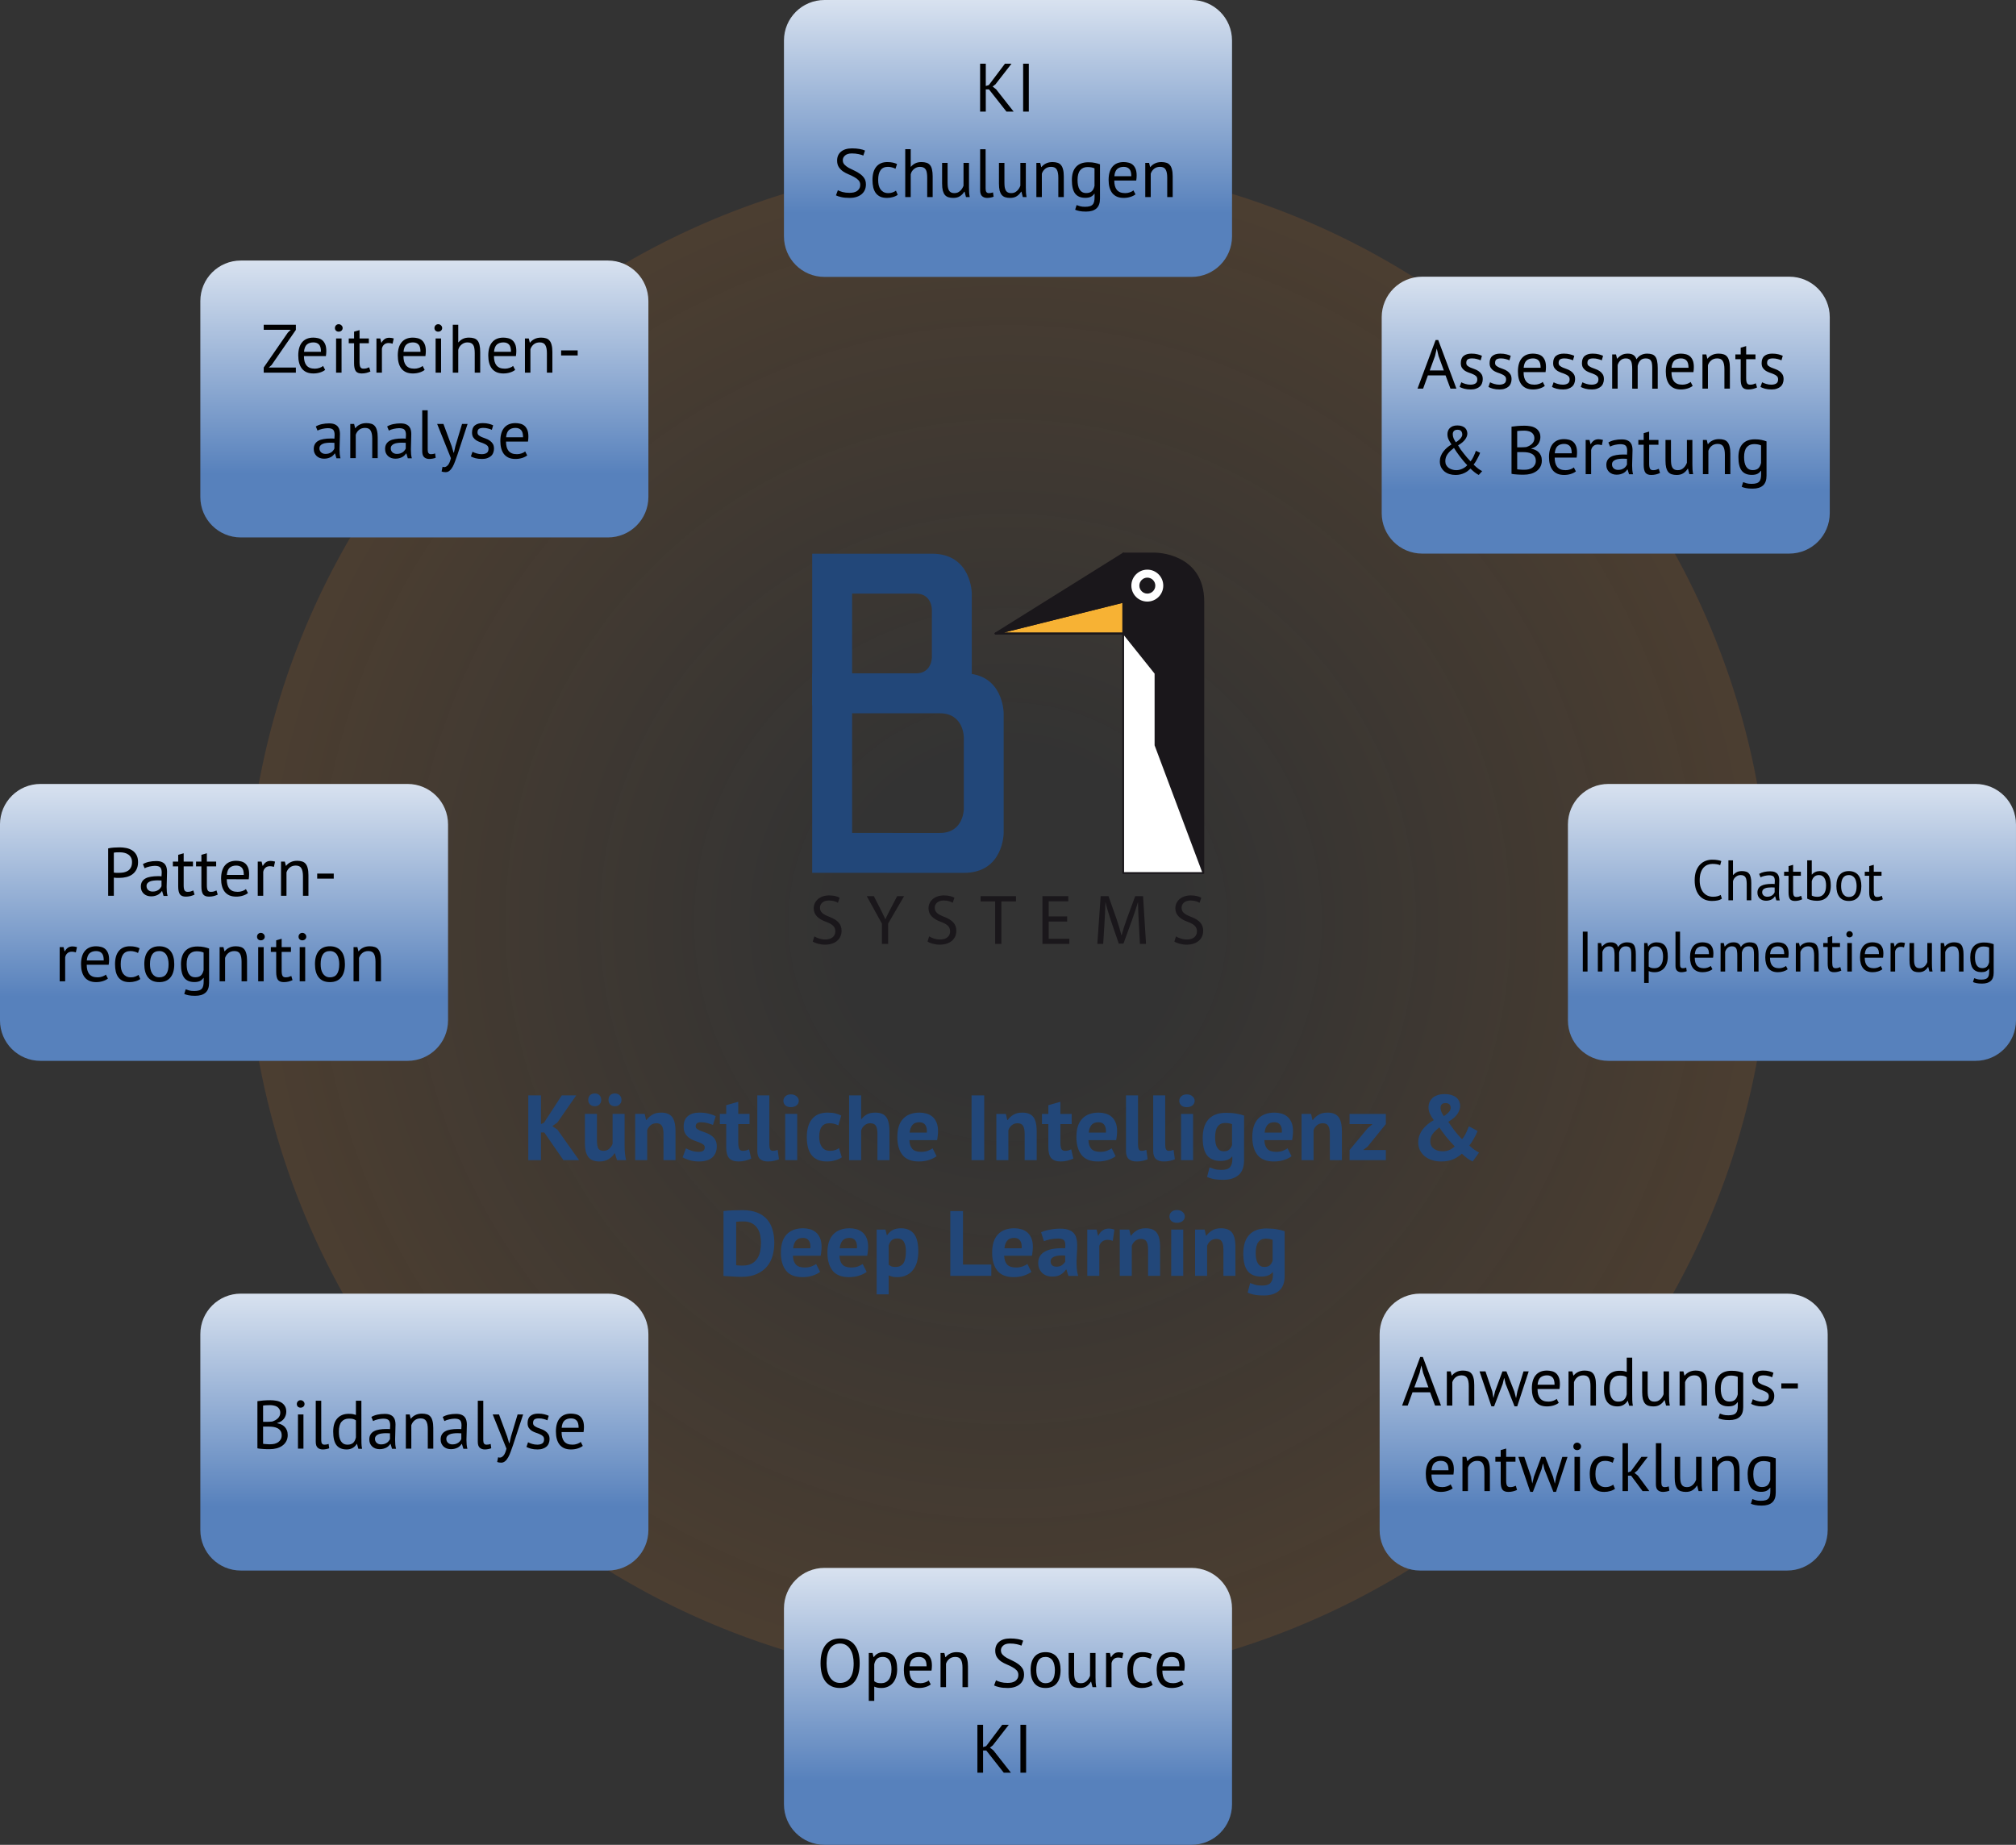 <?xml version="1.0" encoding="UTF-8" standalone="no"?>
<!-- Created with Inkscape (http://www.inkscape.org/) -->

<svg
   width="124.322mm"
   height="113.768mm"
   viewBox="0 0 124.322 113.768"
   version="1.1"
   id="svg1"
   xml:space="preserve"
   xmlns:xlink="http://www.w3.org/1999/xlink"
   xmlns="http://www.w3.org/2000/svg"
   xmlns:svg="http://www.w3.org/2000/svg"><rect x="0" y="0" width="124.322" height="113.768" fill="#333333" stroke="none"/><defs
     id="defs1"><linearGradient
       id="linearGradient10"><stop
         style="stop-color:#fa8c1f;stop-opacity:0;"
         offset="0"
         id="stop10" /><stop
         style="stop-color:#fa8c1f;stop-opacity:0;"
         offset="0.226"
         id="stop14" /><stop
         style="stop-color:#fa8c1f;stop-opacity:0.35;"
         offset="1"
         id="stop11" /></linearGradient><linearGradient
       id="linearGradient2"><stop
         style="stop-color:#5781bc;stop-opacity:1"
         offset="0"
         id="stop12" /><stop
         style="stop-color:#ffffff;stop-opacity:1;"
         offset="1"
         id="stop13" /></linearGradient><linearGradient
       xlink:href="#linearGradient2"
       id="linearGradient3-9"
       x1="94.972"
       y1="71.046"
       x2="94.972"
       y2="36.893"
       gradientUnits="userSpaceOnUse"
       gradientTransform="matrix(0.5,0,0,0.5,-9.671,169.969)" /><linearGradient
       xlink:href="#linearGradient2"
       id="linearGradient1"
       gradientUnits="userSpaceOnUse"
       gradientTransform="matrix(0.5,0,0,0.5,-3.41,197.481)"
       x1="94.972"
       y1="71.046"
       x2="94.972"
       y2="36.893" /><linearGradient
       xlink:href="#linearGradient2"
       id="linearGradient4"
       gradientUnits="userSpaceOnUse"
       gradientTransform="matrix(0.5,0,0,0.5,-3.41,197.481)"
       x1="94.972"
       y1="71.046"
       x2="94.972"
       y2="36.893" /><linearGradient
       xlink:href="#linearGradient2"
       id="linearGradient5"
       gradientUnits="userSpaceOnUse"
       gradientTransform="matrix(0.5,0,0,0.5,-3.41,197.481)"
       x1="94.972"
       y1="71.046"
       x2="94.972"
       y2="36.893" /><linearGradient
       xlink:href="#linearGradient2"
       id="linearGradient6"
       gradientUnits="userSpaceOnUse"
       gradientTransform="matrix(0.5,0,0,0.5,-3.41,197.481)"
       x1="94.972"
       y1="71.046"
       x2="94.972"
       y2="36.893" /><linearGradient
       xlink:href="#linearGradient2"
       id="linearGradient7"
       gradientUnits="userSpaceOnUse"
       gradientTransform="matrix(0.5,0,0,0.5,-3.41,197.481)"
       x1="94.972"
       y1="71.046"
       x2="94.972"
       y2="36.893" /><linearGradient
       xlink:href="#linearGradient2"
       id="linearGradient8"
       gradientUnits="userSpaceOnUse"
       gradientTransform="matrix(0.5,0,0,0.5,-3.41,197.481)"
       x1="94.972"
       y1="71.046"
       x2="94.972"
       y2="36.893" /><linearGradient
       xlink:href="#linearGradient2"
       id="linearGradient9"
       gradientUnits="userSpaceOnUse"
       gradientTransform="matrix(0.5,0,0,0.5,-3.266,195.956)"
       x1="94.972"
       y1="71.046"
       x2="94.972"
       y2="36.893" /><radialGradient
       xlink:href="#linearGradient10"
       id="radialGradient11"
       cx="40.418"
       cy="178.508"
       fx="40.418"
       fy="178.508"
       r="46.979"
       gradientUnits="userSpaceOnUse" /></defs><g
     id="layer1"
     transform="translate(-38.63,-177.733)"><path
       id="path1"
       style="fill:url(#radialGradient11);fill-opacity:0.35;stroke-width:0.422;stroke-linecap:round;stroke-linejoin:round;stroke-miterlimit:1.6;paint-order:markers fill stroke"
       transform="translate(60.373,56.08)"
       d="M 87.397,178.508 A 46.979,46.979 0 0 1 40.418,225.487 46.979,46.979 0 0 1 -6.562,178.508 46.979,46.979 0 0 1 40.418,131.529 46.979,46.979 0 0 1 87.397,178.508 Z" /><g
       id="g2"
       transform="translate(66.777,-14.624)"><path
         id="rect1-9"
         style="fill:url(#linearGradient3-9);stroke-width:1.2;stroke-linecap:round;stroke-linejoin:round;stroke-miterlimit:1.6;paint-order:markers fill stroke"
         d="m 22.698,192.357 h 22.631 c 1.385,0 2.5,1.115 2.5,2.5 v 12.077 c 0,1.385 -1.115,2.5 -2.5,2.5 H 22.698 c -1.385,0 -2.5,-1.115 -2.5,-2.5 v -12.077 c 0,-1.385 1.115,-2.5 2.5,-2.5 z" /><g
         id="text6-6-7-3-2-3-3"
         style="font-size:57.002px;line-height:1.25;font-family:'PT Sans';-inkscape-font-specification:'PT Sans, Normal';text-align:center;letter-spacing:0px;word-spacing:0px;white-space:pre;stroke-width:3.563"
         transform="matrix(0.074,0,0,0.074,-29.208,187.037)"
         aria-label="KI&#10;Schulungen"><path
           d="m 838.52,146.414 h -2.679 v 18.469 h -4.731 V 124.981 h 4.731 v 18.583 l 2.565,-0.798 13.396,-17.785 h 5.472 l -13.339,17.158 -2.394,1.881 2.907,2.28 14.593,18.583 h -5.985 z m 28.444,-21.433 h 4.731 v 39.902 h -4.731 z"
           id="path16" /><path
           d="m 731.213,225.989 q 0,-2.394 -1.425,-3.876 -1.425,-1.539 -3.591,-2.679 -2.109,-1.197 -4.617,-2.223 -2.508,-1.026 -4.674,-2.451 -2.109,-1.482 -3.534,-3.591 -1.425,-2.166 -1.425,-5.472 0,-4.674 3.249,-7.41 3.249,-2.736 9.234,-2.736 3.477,0 6.327,0.513 2.85,0.513 4.446,1.311 l -1.425,4.161 q -1.311,-0.627 -3.876,-1.197 -2.508,-0.57 -5.7,-0.57 -3.762,0 -5.643,1.71 -1.881,1.653 -1.881,3.933 0,2.223 1.425,3.705 1.425,1.482 3.534,2.679 2.166,1.14 4.674,2.28 2.508,1.14 4.617,2.679 2.166,1.482 3.591,3.591 1.425,2.109 1.425,5.244 0,2.565 -0.912,4.617 -0.912,2.052 -2.679,3.534 -1.767,1.482 -4.275,2.28 -2.508,0.798 -5.7,0.798 -4.275,0 -7.068,-0.684 -2.793,-0.627 -4.332,-1.425 l 1.596,-4.275 q 1.311,0.741 3.876,1.482 2.565,0.684 5.757,0.684 1.881,0 3.534,-0.342 1.653,-0.399 2.85,-1.197 1.197,-0.855 1.881,-2.109 0.741,-1.254 0.741,-2.964 z m 31.237,8.265 q -1.71,1.254 -4.047,1.881 -2.337,0.684 -4.902,0.684 -3.306,0 -5.586,-1.026 -2.28,-1.083 -3.762,-3.021 -1.425,-1.995 -2.109,-4.731 -0.627,-2.793 -0.627,-6.156 0,-7.239 3.192,-11.058 3.192,-3.876 9.177,-3.876 2.736,0 4.617,0.456 1.938,0.399 3.477,1.197 l -1.311,3.933 q -1.311,-0.741 -2.907,-1.14 -1.596,-0.456 -3.42,-0.456 -8.094,0 -8.094,10.944 0,2.166 0.399,4.161 0.456,1.938 1.425,3.477 1.026,1.482 2.622,2.394 1.653,0.912 4.047,0.912 2.052,0 3.648,-0.627 1.653,-0.627 2.679,-1.425 z m 24.568,1.881 v -16.246 q 0,-2.223 -0.285,-3.876 -0.228,-1.71 -0.912,-2.793 -0.684,-1.14 -1.881,-1.71 -1.14,-0.57 -3.021,-0.57 -2.679,0 -4.845,1.767 -2.166,1.71 -2.793,4.446 v 18.982 h -4.56 v -39.902 h 4.56 v 14.593 h 0.228 q 1.482,-1.767 3.534,-2.793 2.109,-1.083 5.187,-1.083 2.394,0 4.161,0.57 1.767,0.513 2.907,1.881 1.197,1.368 1.71,3.705 0.57,2.28 0.57,5.814 v 17.215 z m 16.987,-28.501 v 16.246 q 0,2.223 0.228,3.933 0.285,1.653 0.912,2.793 0.627,1.083 1.71,1.653 1.083,0.57 2.736,0.57 1.539,0 2.736,-0.456 1.197,-0.513 2.109,-1.368 0.969,-0.855 1.653,-1.938 0.741,-1.14 1.197,-2.394 v -19.039 h 4.56 v 20.407 q 0,2.052 0.114,4.275 0.171,2.166 0.513,3.819 h -3.135 l -1.14,-4.503 h -0.285 q -1.311,2.223 -3.534,3.705 -2.223,1.482 -5.643,1.482 -2.28,0 -4.047,-0.57 -1.71,-0.513 -2.907,-1.881 -1.14,-1.368 -1.767,-3.648 -0.57,-2.337 -0.57,-5.871 v -17.215 z m 31.693,21.49 q 0,1.995 0.684,2.85 0.684,0.855 1.938,0.855 0.741,0 1.596,-0.114 0.855,-0.114 1.938,-0.513 l 0.513,3.591 q -0.912,0.456 -2.565,0.741 -1.596,0.285 -2.793,0.285 -2.565,0 -4.218,-1.425 -1.653,-1.482 -1.653,-4.959 v -34.201 h 4.56 z m 15.676,-21.49 v 16.246 q 0,2.223 0.228,3.933 0.285,1.653 0.912,2.793 0.627,1.083 1.71,1.653 1.083,0.57 2.736,0.57 1.539,0 2.736,-0.456 1.197,-0.513 2.109,-1.368 0.969,-0.855 1.653,-1.938 0.741,-1.14 1.197,-2.394 v -19.039 h 4.56 v 20.407 q 0,2.052 0.114,4.275 0.171,2.166 0.513,3.819 h -3.135 l -1.14,-4.503 h -0.285 q -1.311,2.223 -3.534,3.705 -2.223,1.482 -5.643,1.482 -2.28,0 -4.047,-0.57 -1.71,-0.513 -2.907,-1.881 -1.14,-1.368 -1.767,-3.648 -0.57,-2.337 -0.57,-5.871 v -17.215 z m 44.918,28.501 v -16.246 q 0,-4.446 -1.311,-6.669 -1.254,-2.28 -4.674,-2.28 -3.021,0 -5.016,1.653 -1.938,1.596 -2.736,4.047 v 19.495 h -4.56 v -28.501 h 3.192 l 0.855,3.477 h 0.228 q 1.368,-1.824 3.648,-2.964 2.337,-1.197 5.529,-1.197 2.337,0 4.104,0.57 1.767,0.513 2.907,1.881 1.197,1.368 1.767,3.705 0.627,2.28 0.627,5.814 v 17.215 z m 34.715,1.311 q 0,5.529 -2.964,8.151 -2.907,2.622 -8.664,2.622 -3.42,0 -5.529,-0.456 -2.052,-0.399 -3.534,-1.083 l 1.197,-3.876 q 1.311,0.513 2.907,0.969 1.596,0.456 4.161,0.456 2.394,0 3.876,-0.456 1.539,-0.399 2.451,-1.425 0.912,-0.969 1.254,-2.565 0.342,-1.539 0.342,-3.705 v -2.736 h -0.228 q -1.14,1.653 -2.907,2.565 -1.767,0.855 -4.617,0.855 -5.757,0 -8.493,-3.591 -2.679,-3.591 -2.679,-11.172 0,-7.296 3.477,-11.058 3.477,-3.819 10.26,-3.819 3.249,0 5.529,0.513 2.337,0.513 4.161,1.197 z m -11.457,-4.674 q 2.907,0 4.56,-1.425 1.653,-1.482 2.337,-4.56 v -14.593 q -2.28,-1.083 -5.814,-1.083 -3.876,0 -6.099,2.622 -2.223,2.622 -2.223,8.208 0,2.394 0.399,4.389 0.399,1.995 1.254,3.42 0.855,1.425 2.223,2.223 1.368,0.798 3.363,0.798 z m 41.042,1.083 q -1.71,1.368 -4.332,2.166 -2.565,0.798 -5.472,0.798 -3.249,0 -5.643,-1.026 -2.394,-1.083 -3.933,-3.021 -1.539,-1.995 -2.28,-4.731 -0.741,-2.736 -0.741,-6.156 0,-7.296 3.249,-11.115 3.249,-3.819 9.291,-3.819 1.938,0 3.876,0.456 1.938,0.399 3.477,1.596 1.539,1.197 2.508,3.42 0.969,2.166 0.969,5.757 0,1.881 -0.342,4.161 H 942.92 q 0,2.508 0.513,4.446 0.513,1.938 1.596,3.306 1.083,1.311 2.793,2.052 1.767,0.684 4.275,0.684 1.938,0 3.876,-0.684 1.938,-0.684 2.907,-1.596 z m -9.804,-22.915 q -3.363,0 -5.415,1.767 -1.995,1.767 -2.394,6.042 h 14.137 q 0,-4.332 -1.653,-6.042 -1.653,-1.767 -4.674,-1.767 z m 36.253,25.195 v -16.246 q 0,-4.446 -1.311,-6.669 -1.254,-2.28 -4.674,-2.28 -3.021,0 -5.016,1.653 -1.938,1.596 -2.736,4.047 v 19.495 h -4.56 v -28.501 h 3.192 l 0.855,3.477 h 0.228 q 1.368,-1.824 3.648,-2.964 2.337,-1.197 5.529,-1.197 2.337,0 4.104,0.57 1.767,0.513 2.907,1.881 1.197,1.368 1.767,3.705 0.627,2.28 0.627,5.814 v 17.215 z"
           id="path17" /></g></g><g
       id="g3"
       transform="translate(24.526,-26.069)"><path
         id="rect1-9-9"
         style="fill:url(#linearGradient1);stroke-width:1.2;stroke-linecap:round;stroke-linejoin:round;stroke-miterlimit:1.6;paint-order:markers fill stroke"
         d="m 28.958,219.869 h 22.631 c 1.385,0 2.5,1.115 2.5,2.5 v 12.077 c 0,1.385 -1.115,2.5 -2.5,2.5 H 28.958 c -1.385,0 -2.5,-1.115 -2.5,-2.5 v -12.077 c 0,-1.385 1.115,-2.5 2.5,-2.5 z" /><g
         id="text6-6-7-3-2-3-3-6"
         style="font-size:57.002px;line-height:1.25;font-family:'PT Sans';-inkscape-font-specification:'PT Sans, Normal';text-align:center;letter-spacing:0px;word-spacing:0px;white-space:pre;stroke-width:3.563"
         transform="matrix(0.074,0,0,0.074,-22.952,214.581)"
         aria-label="Zeitreihen-analyse"><path
           d="m 720.525,160.607 20.122,-29.128 2.394,-2.28 H 720.525 v -4.218 h 26.791 v 4.275 l -20.236,29.299 -2.394,2.109 h 22.63 v 4.218 H 720.525 Z m 51.188,1.995 q -1.71,1.368 -4.332,2.166 -2.565,0.798 -5.472,0.798 -3.249,0 -5.643,-1.026 -2.394,-1.083 -3.933,-3.021 -1.539,-1.995 -2.28,-4.731 -0.741,-2.736 -0.741,-6.156 0,-7.296 3.249,-11.115 3.249,-3.819 9.291,-3.819 1.938,0 3.876,0.456 1.938,0.399 3.477,1.596 1.539,1.197 2.508,3.42 0.969,2.166 0.969,5.757 0,1.881 -0.342,4.161 h -18.298 q 0,2.508 0.513,4.446 0.513,1.938 1.596,3.306 1.083,1.311 2.793,2.052 1.767,0.684 4.275,0.684 1.938,0 3.876,-0.684 1.938,-0.684 2.907,-1.596 z m -9.804,-22.915 q -3.363,0 -5.415,1.767 -1.995,1.767 -2.394,6.042 h 14.137 q 0,-4.332 -1.653,-6.042 -1.653,-1.767 -4.674,-1.767 z m 18.925,-3.306 h 4.56 v 28.501 h -4.56 z m -0.969,-8.664 q 0,-1.311 0.855,-2.223 0.912,-0.969 2.28,-0.969 1.368,0 2.337,0.969 0.969,0.912 0.969,2.223 0,1.311 -0.969,2.166 -0.969,0.855 -2.337,0.855 -1.368,0 -2.28,-0.855 -0.855,-0.855 -0.855,-2.166 z m 11.514,8.664 h 4.446 v -5.643 l 4.56,-1.311 v 6.954 h 7.752 v 3.99 h -7.752 v 15.79 q 0,2.964 0.741,4.218 0.741,1.197 2.508,1.197 1.482,0 2.508,-0.285 1.026,-0.342 2.28,-0.855 l 1.026,3.477 q -1.539,0.741 -3.363,1.197 -1.824,0.456 -3.933,0.456 -3.477,0 -4.902,-1.938 -1.425,-1.995 -1.425,-6.612 v -16.645 h -4.446 z m 36.539,4.389 q -1.71,-0.57 -3.249,-0.57 -2.451,0 -3.876,1.368 -1.425,1.311 -1.767,3.363 v 19.951 h -4.56 v -28.501 h 3.192 l 0.855,3.477 h 0.228 q 1.083,-1.938 2.565,-2.964 1.539,-1.083 3.876,-1.083 1.653,0 3.705,0.57 z m 26.734,21.832 q -1.71,1.368 -4.332,2.166 -2.565,0.798 -5.472,0.798 -3.249,0 -5.643,-1.026 -2.394,-1.083 -3.933,-3.021 -1.539,-1.995 -2.28,-4.731 -0.741,-2.736 -0.741,-6.156 0,-7.296 3.249,-11.115 3.249,-3.819 9.291,-3.819 1.938,0 3.876,0.456 1.938,0.399 3.477,1.596 1.539,1.197 2.508,3.42 0.969,2.166 0.969,5.757 0,1.881 -0.342,4.161 h -18.298 q 0,2.508 0.513,4.446 0.513,1.938 1.596,3.306 1.083,1.311 2.793,2.052 1.767,0.684 4.275,0.684 1.938,0 3.876,-0.684 1.938,-0.684 2.907,-1.596 z m -9.804,-22.915 q -3.363,0 -5.415,1.767 -1.995,1.767 -2.394,6.042 h 14.137 q 0,-4.332 -1.653,-6.042 -1.653,-1.767 -4.674,-1.767 z m 18.925,-3.306 h 4.56 v 28.501 h -4.56 z m -0.969,-8.664 q 0,-1.311 0.855,-2.223 0.912,-0.969 2.28,-0.969 1.368,0 2.337,0.969 0.969,0.912 0.969,2.223 0,1.311 -0.969,2.166 -0.969,0.855 -2.337,0.855 -1.368,0 -2.28,-0.855 -0.855,-0.855 -0.855,-2.166 z m 33.574,37.166 V 148.637 q 0,-2.223 -0.285,-3.876 -0.228,-1.71 -0.912,-2.793 -0.684,-1.14 -1.881,-1.71 -1.14,-0.57 -3.021,-0.57 -2.679,0 -4.845,1.767 -2.166,1.71 -2.793,4.446 v 18.982 h -4.56 V 124.981 h 4.56 v 14.593 h 0.228 q 1.482,-1.767 3.534,-2.793 2.109,-1.083 5.187,-1.083 2.394,0 4.161,0.57 1.767,0.513 2.907,1.881 1.197,1.368 1.71,3.705 0.57,2.28 0.57,5.814 v 17.215 z m 33.688,-2.28 q -1.71,1.368 -4.332,2.166 -2.565,0.798 -5.472,0.798 -3.249,0 -5.643,-1.026 -2.394,-1.083 -3.933,-3.021 -1.539,-1.995 -2.28,-4.731 -0.741,-2.736 -0.741,-6.156 0,-7.296 3.249,-11.115 3.249,-3.819 9.291,-3.819 1.938,0 3.876,0.456 1.938,0.399 3.477,1.596 1.539,1.197 2.508,3.42 0.969,2.166 0.969,5.757 0,1.881 -0.342,4.161 h -18.298 q 0,2.508 0.513,4.446 0.513,1.938 1.596,3.306 1.083,1.311 2.793,2.052 1.767,0.684 4.275,0.684 1.938,0 3.876,-0.684 1.938,-0.684 2.907,-1.596 z m -9.804,-22.915 q -3.363,0 -5.415,1.767 -1.995,1.767 -2.394,6.042 h 14.137 q 0,-4.332 -1.653,-6.042 -1.653,-1.767 -4.674,-1.767 z m 36.253,25.195 V 148.637 q 0,-4.446 -1.311,-6.669 -1.254,-2.28 -4.674,-2.28 -3.021,0 -5.016,1.653 -1.938,1.596 -2.736,4.047 v 19.495 h -4.56 v -28.501 h 3.192 l 0.855,3.477 h 0.228 q 1.368,-1.824 3.648,-2.964 2.337,-1.197 5.529,-1.197 2.337,0 4.104,0.57 1.767,0.513 2.907,1.881 1.197,1.368 1.767,3.705 0.627,2.28 0.627,5.814 v 17.215 z M 968.372,146.357 h 13.795 v 4.218 H 968.372 Z"
           id="path14" /><path
           d="m 763.933,209.743 q 2.166,-1.311 5.016,-1.938 2.907,-0.627 6.042,-0.627 2.964,0 4.731,0.798 1.824,0.798 2.736,2.109 0.969,1.254 1.254,2.793 0.342,1.539 0.342,3.078 0,3.42 -0.171,6.669 -0.171,3.249 -0.171,6.156 0,2.109 0.171,3.99 0.171,1.881 0.627,3.477 h -3.363 l -1.197,-3.99 h -0.285 q -0.513,0.798 -1.311,1.596 -0.741,0.741 -1.824,1.368 -1.083,0.57 -2.508,0.969 -1.425,0.399 -3.249,0.399 -1.824,0 -3.42,-0.57 -1.539,-0.57 -2.679,-1.596 -1.14,-1.083 -1.824,-2.565 -0.627,-1.482 -0.627,-3.363 0,-2.508 1.026,-4.161 1.026,-1.71 2.85,-2.679 1.881,-1.026 4.446,-1.425 2.622,-0.456 5.757,-0.456 0.798,0 1.539,0 0.798,0 1.596,0.114 0.171,-1.71 0.171,-3.078 0,-3.135 -1.254,-4.389 -1.254,-1.254 -4.56,-1.254 -0.969,0 -2.109,0.171 -1.083,0.114 -2.28,0.399 -1.14,0.228 -2.223,0.627 -1.026,0.342 -1.824,0.798 z m 8.094,22.858 q 1.596,0 2.85,-0.399 1.254,-0.456 2.166,-1.083 0.912,-0.684 1.482,-1.482 0.627,-0.798 0.912,-1.539 v -4.731 q -0.798,-0.057 -1.653,-0.057 -0.798,-0.057 -1.596,-0.057 -1.767,0 -3.477,0.228 -1.653,0.171 -2.964,0.741 -1.254,0.513 -2.052,1.482 -0.741,0.912 -0.741,2.337 0,1.995 1.425,3.306 1.425,1.254 3.648,1.254 z m 38.933,3.534 v -16.246 q 0,-4.446 -1.311,-6.669 -1.254,-2.28 -4.674,-2.28 -3.021,0 -5.016,1.653 -1.938,1.596 -2.736,4.047 v 19.495 h -4.56 v -28.501 h 3.192 l 0.855,3.477 h 0.228 q 1.368,-1.824 3.648,-2.964 2.337,-1.197 5.529,-1.197 2.337,0 4.104,0.57 1.767,0.513 2.907,1.881 1.197,1.368 1.767,3.705 0.627,2.28 0.627,5.814 v 17.215 z m 12.427,-26.392 q 2.166,-1.311 5.016,-1.938 2.907,-0.627 6.042,-0.627 2.964,0 4.731,0.798 1.824,0.798 2.736,2.109 0.969,1.254 1.254,2.793 0.342,1.539 0.342,3.078 0,3.42 -0.171,6.669 -0.171,3.249 -0.171,6.156 0,2.109 0.171,3.99 0.171,1.881 0.627,3.477 h -3.363 l -1.197,-3.99 h -0.285 q -0.513,0.798 -1.311,1.596 -0.741,0.741 -1.824,1.368 -1.083,0.57 -2.508,0.969 -1.425,0.399 -3.249,0.399 -1.824,0 -3.42,-0.57 -1.539,-0.57 -2.679,-1.596 -1.14,-1.083 -1.824,-2.565 -0.627,-1.482 -0.627,-3.363 0,-2.508 1.026,-4.161 1.026,-1.71 2.85,-2.679 1.881,-1.026 4.446,-1.425 2.622,-0.456 5.757,-0.456 0.798,0 1.539,0 0.798,0 1.596,0.114 0.171,-1.71 0.171,-3.078 0,-3.135 -1.254,-4.389 -1.254,-1.254 -4.56,-1.254 -0.969,0 -2.109,0.171 -1.083,0.114 -2.28,0.399 -1.14,0.228 -2.223,0.627 -1.026,0.342 -1.824,0.798 z m 8.094,22.858 q 1.596,0 2.85,-0.399 1.254,-0.456 2.166,-1.083 0.912,-0.684 1.482,-1.482 0.627,-0.798 0.912,-1.539 v -4.731 q -0.798,-0.057 -1.653,-0.057 -0.798,-0.057 -1.596,-0.057 -1.767,0 -3.477,0.228 -1.653,0.171 -2.964,0.741 -1.254,0.513 -2.052,1.482 -0.741,0.912 -0.741,2.337 0,1.995 1.425,3.306 1.425,1.254 3.648,1.254 z m 25.708,-3.477 q 0,1.995 0.684,2.85 0.684,0.855 1.938,0.855 0.741,0 1.596,-0.114 0.855,-0.114 1.938,-0.513 l 0.513,3.591 q -0.912,0.456 -2.565,0.741 -1.596,0.285 -2.793,0.285 -2.565,0 -4.218,-1.425 -1.653,-1.482 -1.653,-4.959 v -34.201 h 4.56 z m 19.951,-3.021 1.596,5.472 h 0.285 l 1.254,-5.529 5.529,-18.412 h 4.617 l -8.436,25.594 q -0.969,2.793 -1.938,5.415 -0.912,2.622 -2.052,4.674 -1.14,2.052 -2.565,3.249 -1.425,1.254 -3.306,1.254 -2.052,0 -3.363,-0.57 l 0.798,-3.933 q 0.741,0.285 1.425,0.285 1.596,0 3.078,-1.71 1.482,-1.653 2.451,-5.757 l -11.457,-28.501 h 5.244 z m 30.724,2.28 q 0,-1.71 -1.026,-2.679 -1.026,-0.969 -2.565,-1.596 -1.482,-0.684 -3.306,-1.254 -1.767,-0.627 -3.306,-1.539 -1.482,-0.969 -2.508,-2.451 -1.026,-1.482 -1.026,-3.99 0,-4.104 2.337,-5.985 2.337,-1.938 6.498,-1.938 3.078,0 5.13,0.57 2.109,0.513 3.648,1.254 l -1.083,3.762 q -1.311,-0.627 -3.192,-1.083 -1.824,-0.513 -3.933,-0.513 -2.508,0 -3.705,0.855 -1.14,0.855 -1.14,2.964 0,1.482 1.026,2.337 1.026,0.798 2.508,1.482 1.539,0.627 3.306,1.254 1.824,0.627 3.306,1.653 1.539,1.026 2.565,2.622 1.026,1.539 1.026,4.104 0,1.824 -0.627,3.42 -0.57,1.596 -1.824,2.736 -1.254,1.14 -3.135,1.767 -1.824,0.684 -4.332,0.684 -3.249,0 -5.529,-0.627 -2.28,-0.627 -3.819,-1.482 l 1.368,-3.876 q 1.311,0.741 3.42,1.368 2.109,0.627 4.275,0.627 2.451,0 4.047,-0.969 1.596,-0.969 1.596,-3.477 z m 32.263,5.472 q -1.71,1.368 -4.332,2.166 -2.565,0.798 -5.472,0.798 -3.249,0 -5.643,-1.026 -2.394,-1.083 -3.933,-3.021 -1.539,-1.995 -2.28,-4.731 -0.741,-2.736 -0.741,-6.156 0,-7.296 3.249,-11.115 3.249,-3.819 9.291,-3.819 1.938,0 3.876,0.456 1.938,0.399 3.477,1.596 1.539,1.197 2.508,3.42 0.969,2.166 0.969,5.757 0,1.881 -0.342,4.161 h -18.298 q 0,2.508 0.513,4.446 0.513,1.938 1.596,3.306 1.083,1.311 2.793,2.052 1.767,0.684 4.275,0.684 1.938,0 3.876,-0.684 1.938,-0.684 2.907,-1.596 z m -9.804,-22.915 q -3.363,0 -5.415,1.767 -1.995,1.767 -2.394,6.042 h 14.137 q 0,-4.332 -1.653,-6.042 -1.653,-1.767 -4.674,-1.767 z"
           id="path15" /></g></g><g
       id="g3-8"
       transform="translate(97.378,-25.073)"><path
         id="rect1-9-9-5"
         style="fill:url(#linearGradient4);stroke-width:1.2;stroke-linecap:round;stroke-linejoin:round;stroke-miterlimit:1.6;paint-order:markers fill stroke"
         d="m 28.958,219.869 h 22.631 c 1.385,0 2.5,1.115 2.5,2.5 v 12.077 c 0,1.385 -1.115,2.5 -2.5,2.5 H 28.958 c -1.385,0 -2.5,-1.115 -2.5,-2.5 v -12.077 c 0,-1.385 1.115,-2.5 2.5,-2.5 z" /><g
         id="text6-6-7-3-2-3-3-6-9"
         style="font-size:57.002px;line-height:1.25;font-family:'PT Sans';-inkscape-font-specification:'PT Sans, Normal';text-align:center;letter-spacing:0px;word-spacing:0px;white-space:pre;stroke-width:3.563"
         transform="matrix(0.074,0,0,0.074,-23.014,214.572)"
         aria-label="Assessments &amp; Beratung"><path
           d="m 721.751,153.824 h -14.707 l -3.99,11.058 h -4.674 l 15.106,-40.529 h 2.166 l 15.163,40.529 h -4.959 z m -13.168,-4.104 h 11.742 l -4.446,-12.142 -1.425,-6.042 h -0.057 l -1.425,6.156 z m 39.617,7.41 q 0,-1.71 -1.026,-2.679 -1.026,-0.969 -2.565,-1.596 -1.482,-0.684 -3.306,-1.254 -1.767,-0.627 -3.306,-1.539 -1.482,-0.969 -2.508,-2.451 -1.026,-1.482 -1.026,-3.99 0,-4.104 2.337,-5.985 2.337,-1.938 6.498,-1.938 3.078,0 5.13,0.57 2.109,0.513 3.648,1.254 l -1.083,3.762 q -1.311,-0.627 -3.192,-1.083 -1.824,-0.513 -3.933,-0.513 -2.508,0 -3.705,0.855 -1.14,0.855 -1.14,2.964 0,1.482 1.026,2.337 1.026,0.798 2.508,1.482 1.539,0.627 3.306,1.254 1.824,0.627 3.306,1.653 1.539,1.026 2.565,2.622 1.026,1.539 1.026,4.104 0,1.824 -0.627,3.42 -0.57,1.596 -1.824,2.736 -1.254,1.14 -3.135,1.767 -1.824,0.684 -4.332,0.684 -3.249,0 -5.529,-0.627 -2.28,-0.627 -3.819,-1.482 l 1.368,-3.876 q 1.311,0.741 3.42,1.368 2.109,0.627 4.275,0.627 2.451,0 4.047,-0.969 1.596,-0.969 1.596,-3.477 z m 23.998,0 q 0,-1.71 -1.026,-2.679 -1.026,-0.969 -2.565,-1.596 -1.482,-0.684 -3.306,-1.254 -1.767,-0.627 -3.306,-1.539 -1.482,-0.969 -2.508,-2.451 -1.026,-1.482 -1.026,-3.99 0,-4.104 2.337,-5.985 2.337,-1.938 6.498,-1.938 3.078,0 5.13,0.57 2.109,0.513 3.648,1.254 l -1.083,3.762 q -1.311,-0.627 -3.192,-1.083 -1.824,-0.513 -3.933,-0.513 -2.508,0 -3.705,0.855 -1.14,0.855 -1.14,2.964 0,1.482 1.026,2.337 1.026,0.798 2.508,1.482 1.539,0.627 3.306,1.254 1.824,0.627 3.306,1.653 1.539,1.026 2.565,2.622 1.026,1.539 1.026,4.104 0,1.824 -0.627,3.42 -0.57,1.596 -1.824,2.736 -1.254,1.14 -3.135,1.767 -1.824,0.684 -4.332,0.684 -3.249,0 -5.529,-0.627 -2.28,-0.627 -3.819,-1.482 l 1.368,-3.876 q 1.311,0.741 3.42,1.368 2.109,0.627 4.275,0.627 2.451,0 4.047,-0.969 1.596,-0.969 1.596,-3.477 z m 32.263,5.472 q -1.71,1.368 -4.332,2.166 -2.565,0.798 -5.472,0.798 -3.249,0 -5.643,-1.026 -2.394,-1.083 -3.933,-3.021 -1.539,-1.995 -2.28,-4.731 -0.741,-2.736 -0.741,-6.156 0,-7.296 3.249,-11.115 3.249,-3.819 9.291,-3.819 1.938,0 3.876,0.456 1.938,0.399 3.477,1.596 1.539,1.197 2.508,3.42 0.969,2.166 0.969,5.757 0,1.881 -0.342,4.161 h -18.298 q 0,2.508 0.513,4.446 0.513,1.938 1.596,3.306 1.083,1.311 2.793,2.052 1.767,0.684 4.275,0.684 1.938,0 3.876,-0.684 1.938,-0.684 2.907,-1.596 z m -9.804,-22.915 q -3.363,0 -5.415,1.767 -1.995,1.767 -2.394,6.042 h 14.137 q 0,-4.332 -1.653,-6.042 -1.653,-1.767 -4.674,-1.767 z m 30.496,17.443 q 0,-1.71 -1.026,-2.679 -1.026,-0.969 -2.565,-1.596 -1.482,-0.684 -3.306,-1.254 -1.767,-0.627 -3.306,-1.539 -1.482,-0.969 -2.508,-2.451 -1.026,-1.482 -1.026,-3.99 0,-4.104 2.337,-5.985 2.337,-1.938 6.498,-1.938 3.078,0 5.13,0.57 2.109,0.513 3.648,1.254 l -1.083,3.762 q -1.311,-0.627 -3.192,-1.083 -1.824,-0.513 -3.933,-0.513 -2.508,0 -3.705,0.855 -1.14,0.855 -1.14,2.964 0,1.482 1.026,2.337 1.026,0.798 2.508,1.482 1.539,0.627 3.306,1.254 1.824,0.627 3.306,1.653 1.539,1.026 2.565,2.622 1.026,1.539 1.026,4.104 0,1.824 -0.627,3.42 -0.57,1.596 -1.824,2.736 -1.254,1.14 -3.135,1.767 -1.824,0.684 -4.332,0.684 -3.249,0 -5.529,-0.627 -2.28,-0.627 -3.819,-1.482 l 1.368,-3.876 q 1.311,0.741 3.42,1.368 2.109,0.627 4.275,0.627 2.451,0 4.047,-0.969 1.596,-0.969 1.596,-3.477 z m 23.998,0 q 0,-1.71 -1.026,-2.679 -1.026,-0.969 -2.565,-1.596 -1.482,-0.684 -3.306,-1.254 -1.767,-0.627 -3.306,-1.539 -1.482,-0.969 -2.508,-2.451 -1.026,-1.482 -1.026,-3.99 0,-4.104 2.337,-5.985 2.337,-1.938 6.498,-1.938 3.078,0 5.13,0.57 2.109,0.513 3.648,1.254 l -1.083,3.762 q -1.311,-0.627 -3.192,-1.083 -1.824,-0.513 -3.933,-0.513 -2.508,0 -3.705,0.855 -1.14,0.855 -1.14,2.964 0,1.482 1.026,2.337 1.026,0.798 2.508,1.482 1.539,0.627 3.306,1.254 1.824,0.627 3.306,1.653 1.539,1.026 2.565,2.622 1.026,1.539 1.026,4.104 0,1.824 -0.627,3.42 -0.57,1.596 -1.824,2.736 -1.254,1.14 -3.135,1.767 -1.824,0.684 -4.332,0.684 -3.249,0 -5.529,-0.627 -2.28,-0.627 -3.819,-1.482 l 1.368,-3.876 q 1.311,0.741 3.42,1.368 2.109,0.627 4.275,0.627 2.451,0 4.047,-0.969 1.596,-0.969 1.596,-3.477 z m 28.159,7.752 V 148.751 q 0,-2.28 -0.228,-3.933 -0.171,-1.71 -0.741,-2.85 -0.57,-1.14 -1.653,-1.71 -1.026,-0.57 -2.736,-0.57 -2.622,0 -4.389,1.596 -1.71,1.596 -2.394,3.99 v 19.609 h -4.56 v -28.501 h 3.192 l 0.855,3.477 h 0.228 q 1.539,-1.824 3.534,-2.964 2.052,-1.197 5.301,-1.197 2.736,0 4.446,1.083 1.767,1.026 2.736,3.648 1.311,-2.223 3.591,-3.477 2.337,-1.254 5.244,-1.254 2.394,0 4.047,0.57 1.653,0.513 2.736,1.881 1.083,1.368 1.539,3.705 0.513,2.337 0.513,5.928 v 17.101 h -4.56 v -17.158 q 0,-2.052 -0.228,-3.534 -0.171,-1.539 -0.798,-2.508 -0.57,-1.026 -1.653,-1.482 -1.026,-0.513 -2.736,-0.513 -2.85,0 -4.446,1.596 -1.596,1.596 -2.28,4.56 v 19.039 z m 50.39,-2.28 q -1.71,1.368 -4.332,2.166 -2.565,0.798 -5.472,0.798 -3.249,0 -5.643,-1.026 -2.394,-1.083 -3.933,-3.021 -1.539,-1.995 -2.28,-4.731 -0.741,-2.736 -0.741,-6.156 0,-7.296 3.249,-11.115 3.249,-3.819 9.291,-3.819 1.938,0 3.876,0.456 1.938,0.399 3.477,1.596 1.539,1.197 2.508,3.42 0.969,2.166 0.969,5.757 0,1.881 -0.342,4.161 h -18.298 q 0,2.508 0.513,4.446 0.513,1.938 1.596,3.306 1.083,1.311 2.793,2.052 1.767,0.684 4.275,0.684 1.938,0 3.876,-0.684 1.938,-0.684 2.907,-1.596 z m -9.804,-22.915 q -3.363,0 -5.415,1.767 -1.995,1.767 -2.394,6.042 h 14.137 q 0,-4.332 -1.653,-6.042 -1.653,-1.767 -4.674,-1.767 z m 36.253,25.195 V 148.637 q 0,-4.446 -1.311,-6.669 -1.254,-2.28 -4.674,-2.28 -3.021,0 -5.016,1.653 -1.938,1.596 -2.736,4.047 v 19.495 h -4.56 v -28.501 h 3.192 l 0.855,3.477 h 0.228 q 1.368,-1.824 3.648,-2.964 2.337,-1.197 5.529,-1.197 2.337,0 4.104,0.57 1.767,0.513 2.907,1.881 1.197,1.368 1.767,3.705 0.627,2.28 0.627,5.814 v 17.215 z m 9.12,-28.501 h 4.446 v -5.643 l 4.56,-1.311 v 6.954 h 7.752 v 3.99 h -7.752 v 15.79 q 0,2.964 0.741,4.218 0.741,1.197 2.508,1.197 1.482,0 2.508,-0.285 1.026,-0.342 2.28,-0.855 l 1.026,3.477 q -1.539,0.741 -3.363,1.197 -1.824,0.456 -3.933,0.456 -3.477,0 -4.902,-1.938 -1.425,-1.995 -1.425,-6.612 v -16.645 h -4.446 z m 35.627,20.749 q 0,-1.71 -1.026,-2.679 -1.026,-0.969 -2.565,-1.596 -1.482,-0.684 -3.306,-1.254 -1.767,-0.627 -3.306,-1.539 -1.482,-0.969 -2.508,-2.451 -1.026,-1.482 -1.026,-3.99 0,-4.104 2.337,-5.985 2.337,-1.938 6.498,-1.938 3.078,0 5.13,0.57 2.109,0.513 3.648,1.254 l -1.083,3.762 q -1.311,-0.627 -3.192,-1.083 -1.824,-0.513 -3.933,-0.513 -2.508,0 -3.705,0.855 -1.14,0.855 -1.14,2.964 0,1.482 1.026,2.337 1.026,0.798 2.508,1.482 1.539,0.627 3.306,1.254 1.824,0.627 3.306,1.653 1.539,1.026 2.565,2.622 1.026,1.539 1.026,4.104 0,1.824 -0.627,3.42 -0.57,1.596 -1.824,2.736 -1.254,1.14 -3.135,1.767 -1.824,0.684 -4.332,0.684 -3.249,0 -5.529,-0.627 -2.28,-0.627 -3.819,-1.482 l 1.368,-3.876 q 1.311,0.741 3.42,1.368 2.109,0.627 4.275,0.627 2.451,0 4.047,-0.969 1.596,-0.969 1.596,-3.477 z"
           id="path12" /><path
           d="m 716.991,225.476 q 0,-2.28 0.798,-4.332 0.798,-2.109 2.166,-3.876 1.368,-1.767 3.078,-3.249 1.767,-1.482 3.648,-2.622 -1.368,-2.052 -2.394,-4.104 -0.969,-2.052 -0.969,-4.446 0,-1.368 0.456,-2.679 0.456,-1.311 1.425,-2.337 1.026,-1.026 2.565,-1.653 1.596,-0.627 3.819,-0.627 2.337,0 3.933,0.627 1.596,0.57 2.565,1.539 0.969,0.969 1.368,2.166 0.456,1.197 0.456,2.451 0,2.394 -1.881,4.959 -1.824,2.508 -5.814,4.845 0.912,1.653 2.109,3.42 1.254,1.71 2.622,3.42 1.368,1.71 2.793,3.42 1.425,1.653 2.85,3.078 0.627,-0.684 1.254,-1.71 0.627,-1.083 1.197,-2.223 0.627,-1.197 1.083,-2.451 0.513,-1.254 0.912,-2.394 l 3.534,1.653 q -0.342,0.969 -0.969,2.337 -0.627,1.311 -1.425,2.736 -0.741,1.368 -1.539,2.679 -0.798,1.254 -1.482,2.109 1.197,1.14 2.166,1.995 0.969,0.798 1.767,1.425 0.855,0.57 1.596,1.083 0.798,0.456 1.596,0.912 l -2.85,3.192 q -3.021,-1.482 -6.897,-5.301 -1.026,1.026 -2.28,1.995 -1.197,0.912 -2.736,1.653 -1.539,0.741 -3.42,1.197 -1.824,0.456 -4.047,0.456 -2.679,0 -5.073,-0.741 -2.337,-0.741 -4.104,-2.166 -1.767,-1.482 -2.85,-3.591 -1.026,-2.109 -1.026,-4.845 z m 22.858,3.192 q -1.653,-1.653 -3.249,-3.591 -1.596,-1.938 -3.078,-3.876 -1.425,-1.938 -2.679,-3.705 -1.197,-1.824 -2.052,-3.192 -1.539,1.14 -2.85,2.337 -1.311,1.197 -2.337,2.565 -0.969,1.311 -1.539,2.85 -0.513,1.539 -0.513,3.306 0,1.767 0.741,3.192 0.741,1.368 1.995,2.337 1.311,0.912 2.964,1.425 1.653,0.513 3.477,0.513 1.425,0 2.736,-0.342 1.368,-0.399 2.565,-0.969 1.197,-0.57 2.166,-1.311 1.026,-0.741 1.653,-1.539 z m -12.085,-25.822 q 0,1.71 0.684,3.42 0.741,1.653 1.881,3.306 3.021,-1.938 4.161,-3.534 1.197,-1.596 1.197,-2.793 0,-1.824 -0.912,-2.964 -0.855,-1.14 -3.021,-1.14 -2.052,0 -3.021,1.026 -0.969,1.026 -0.969,2.679 z m 73.02,2.508 q 0,1.425 -0.456,2.907 -0.456,1.482 -1.368,2.793 -0.912,1.254 -2.337,2.223 -1.425,0.969 -3.363,1.482 v 0.228 q 1.71,0.285 3.249,0.969 1.596,0.684 2.793,1.881 1.197,1.197 1.938,2.907 0.741,1.71 0.741,4.047 0,3.078 -1.311,5.358 -1.254,2.223 -3.363,3.648 -2.052,1.425 -4.731,2.109 -2.679,0.684 -5.472,0.684 -0.969,0 -2.28,0 -1.311,0 -2.736,-0.114 -1.425,-0.057 -2.85,-0.228 -1.425,-0.114 -2.508,-0.399 v -39.275 q 2.109,-0.342 4.902,-0.57 2.793,-0.228 6.099,-0.228 2.223,0 4.503,0.399 2.337,0.342 4.218,1.425 1.881,1.026 3.078,2.907 1.254,1.881 1.254,4.845 z m -13.225,27.133 q 1.824,0 3.534,-0.399 1.71,-0.456 3.021,-1.368 1.311,-0.969 2.052,-2.337 0.798,-1.368 0.798,-3.249 0,-2.337 -0.969,-3.762 -0.912,-1.425 -2.451,-2.223 -1.482,-0.798 -3.363,-1.083 -1.881,-0.285 -3.762,-0.285 h -4.959 v 14.308 q 0.399,0.114 1.14,0.171 0.741,0.057 1.596,0.114 0.855,0.057 1.767,0.114 0.912,0 1.596,0 z m -3.135,-18.697 q 0.969,0 2.337,-0.057 1.368,-0.057 2.28,-0.171 1.368,-0.456 2.565,-1.083 1.197,-0.684 2.109,-1.539 0.969,-0.912 1.482,-2.052 0.57,-1.197 0.57,-2.565 0,-1.881 -0.741,-3.078 -0.684,-1.254 -1.881,-1.995 -1.197,-0.741 -2.736,-1.026 -1.539,-0.342 -3.135,-0.342 -1.881,0 -3.477,0.114 -1.539,0.057 -2.337,0.228 v 13.567 z m 45.944,20.065 q -1.71,1.368 -4.332,2.166 -2.565,0.798 -5.472,0.798 -3.249,0 -5.643,-1.026 -2.394,-1.083 -3.933,-3.021 -1.539,-1.995 -2.28,-4.731 -0.741,-2.736 -0.741,-6.156 0,-7.296 3.249,-11.115 3.249,-3.819 9.291,-3.819 1.938,0 3.876,0.456 1.938,0.399 3.477,1.596 1.539,1.197 2.508,3.42 0.969,2.166 0.969,5.757 0,1.881 -0.342,4.161 h -18.298 q 0,2.508 0.513,4.446 0.513,1.938 1.596,3.306 1.083,1.311 2.793,2.052 1.767,0.684 4.275,0.684 1.938,0 3.876,-0.684 1.938,-0.684 2.907,-1.596 z m -9.804,-22.915 q -3.363,0 -5.415,1.767 -1.995,1.767 -2.394,6.042 h 14.137 q 0,-4.332 -1.653,-6.042 -1.653,-1.767 -4.674,-1.767 z m 31.408,1.083 q -1.71,-0.57 -3.249,-0.57 -2.451,0 -3.876,1.368 -1.425,1.311 -1.767,3.363 v 19.951 h -4.56 v -28.501 h 3.192 l 0.855,3.477 h 0.228 q 1.083,-1.938 2.565,-2.964 1.539,-1.083 3.876,-1.083 1.653,0 3.705,0.57 z m 5.472,-2.28 q 2.166,-1.311 5.016,-1.938 2.907,-0.627 6.042,-0.627 2.964,0 4.731,0.798 1.824,0.798 2.736,2.109 0.969,1.254 1.254,2.793 0.342,1.539 0.342,3.078 0,3.42 -0.171,6.669 -0.171,3.249 -0.171,6.156 0,2.109 0.171,3.99 0.171,1.881 0.627,3.477 h -3.363 l -1.197,-3.99 h -0.285 q -0.513,0.798 -1.311,1.596 -0.741,0.741 -1.824,1.368 -1.083,0.57 -2.508,0.969 -1.425,0.399 -3.249,0.399 -1.824,0 -3.42,-0.57 -1.539,-0.57 -2.679,-1.596 -1.14,-1.083 -1.824,-2.565 -0.627,-1.482 -0.627,-3.363 0,-2.508 1.026,-4.161 1.026,-1.71 2.85,-2.679 1.881,-1.026 4.446,-1.425 2.622,-0.456 5.757,-0.456 0.798,0 1.539,0 0.798,0 1.596,0.114 0.171,-1.71 0.171,-3.078 0,-3.135 -1.254,-4.389 -1.254,-1.254 -4.56,-1.254 -0.969,0 -2.109,0.171 -1.083,0.114 -2.28,0.399 -1.14,0.228 -2.223,0.627 -1.026,0.342 -1.824,0.798 z m 8.094,22.858 q 1.596,0 2.85,-0.399 1.254,-0.456 2.166,-1.083 0.912,-0.684 1.482,-1.482 0.627,-0.798 0.912,-1.539 v -4.731 q -0.798,-0.057 -1.653,-0.057 -0.798,-0.057 -1.596,-0.057 -1.767,0 -3.477,0.228 -1.653,0.171 -2.964,0.741 -1.254,0.513 -2.052,1.482 -0.741,0.912 -0.741,2.337 0,1.995 1.425,3.306 1.425,1.254 3.648,1.254 z m 16.873,-24.967 h 4.446 v -5.643 l 4.56,-1.311 v 6.954 h 7.752 v 3.99 h -7.752 v 15.79 q 0,2.964 0.741,4.218 0.741,1.197 2.508,1.197 1.482,0 2.508,-0.285 1.026,-0.342 2.28,-0.855 l 1.026,3.477 q -1.539,0.741 -3.363,1.197 -1.824,0.456 -3.933,0.456 -3.477,0 -4.902,-1.938 -1.425,-1.995 -1.425,-6.612 v -16.645 h -4.446 z m 27.19,0 v 16.246 q 0,2.223 0.228,3.933 0.285,1.653 0.912,2.793 0.627,1.083 1.71,1.653 1.083,0.57 2.736,0.57 1.539,0 2.736,-0.456 1.197,-0.513 2.109,-1.368 0.969,-0.855 1.653,-1.938 0.741,-1.14 1.197,-2.394 v -19.039 h 4.56 v 20.407 q 0,2.052 0.114,4.275 0.171,2.166 0.513,3.819 h -3.135 l -1.14,-4.503 h -0.285 q -1.311,2.223 -3.534,3.705 -2.223,1.482 -5.643,1.482 -2.28,0 -4.047,-0.57 -1.71,-0.513 -2.907,-1.881 -1.14,-1.368 -1.767,-3.648 -0.57,-2.337 -0.57,-5.871 v -17.215 z m 44.918,28.501 v -16.246 q 0,-4.446 -1.311,-6.669 -1.254,-2.28 -4.674,-2.28 -3.021,0 -5.016,1.653 -1.938,1.596 -2.736,4.047 v 19.495 h -4.56 v -28.501 h 3.192 l 0.855,3.477 h 0.228 q 1.368,-1.824 3.648,-2.964 2.337,-1.197 5.529,-1.197 2.337,0 4.104,0.57 1.767,0.513 2.907,1.881 1.197,1.368 1.767,3.705 0.627,2.28 0.627,5.814 v 17.215 z m 34.715,1.311 q 0,5.529 -2.964,8.151 -2.907,2.622 -8.664,2.622 -3.42,0 -5.529,-0.456 -2.052,-0.399 -3.534,-1.083 l 1.197,-3.876 q 1.311,0.513 2.907,0.969 1.596,0.456 4.161,0.456 2.394,0 3.876,-0.456 1.539,-0.399 2.451,-1.425 0.912,-0.969 1.254,-2.565 0.342,-1.539 0.342,-3.705 v -2.736 h -0.228 q -1.14,1.653 -2.907,2.565 -1.767,0.855 -4.617,0.855 -5.757,0 -8.493,-3.591 -2.679,-3.591 -2.679,-11.172 0,-7.296 3.477,-11.058 3.477,-3.819 10.26,-3.819 3.249,0 5.529,0.513 2.337,0.513 4.161,1.197 z m -11.457,-4.674 q 2.907,0 4.56,-1.425 1.653,-1.482 2.337,-4.56 v -14.593 q -2.28,-1.083 -5.814,-1.083 -3.876,0 -6.099,2.622 -2.223,2.622 -2.223,8.208 0,2.394 0.399,4.389 0.399,1.995 1.254,3.42 0.855,1.425 2.223,2.223 1.368,0.798 3.363,0.798 z"
           id="path13" /></g></g><g
       id="g3-6"
       transform="translate(12.171,6.209)"><path
         id="rect1-9-9-4"
         style="fill:url(#linearGradient5);stroke-width:1.2;stroke-linecap:round;stroke-linejoin:round;stroke-miterlimit:1.6;paint-order:markers fill stroke"
         d="m 28.958,219.869 h 22.631 c 1.385,0 2.5,1.115 2.5,2.5 v 12.077 c 0,1.385 -1.115,2.5 -2.5,2.5 H 28.958 c -1.385,0 -2.5,-1.115 -2.5,-2.5 v -12.077 c 0,-1.385 1.115,-2.5 2.5,-2.5 z" /><g
         id="text6-6-7-3-2-3-3-6-3"
         style="font-size:57.002px;line-height:1.25;font-family:'PT Sans';-inkscape-font-specification:'PT Sans, Normal';text-align:center;letter-spacing:0px;word-spacing:0px;white-space:pre;stroke-width:3.563"
         transform="matrix(0.074,0,0,0.074,-23.014,214.566)"
         aria-label="Pattern-recognition"><path
           d="m 758.688,125.38 q 2.166,-0.513 4.674,-0.684 2.508,-0.171 4.959,-0.171 2.622,0 5.301,0.513 2.736,0.513 4.959,1.881 2.223,1.368 3.591,3.762 1.425,2.394 1.425,6.099 0,3.648 -1.311,6.156 -1.311,2.508 -3.477,4.104 -2.166,1.539 -4.959,2.223 -2.793,0.684 -5.757,0.684 -0.285,0 -0.969,0 -0.627,0 -1.368,0 -0.684,-0.057 -1.368,-0.114 -0.684,-0.057 -0.969,-0.114 v 15.163 h -4.731 z m 9.747,3.249 q -1.482,0 -2.85,0.057 -1.368,0.057 -2.166,0.285 v 16.531 q 0.285,0.114 0.912,0.171 0.627,0 1.311,0.057 0.684,0 1.311,0 0.627,0 0.912,0 1.938,0 3.819,-0.342 1.938,-0.399 3.477,-1.368 1.539,-0.969 2.451,-2.736 0.969,-1.767 0.969,-4.503 0,-2.337 -0.912,-3.876 -0.855,-1.596 -2.337,-2.508 -1.425,-0.969 -3.249,-1.368 -1.824,-0.399 -3.648,-0.399 z m 19.21,9.861 q 2.166,-1.311 5.016,-1.938 2.907,-0.627 6.042,-0.627 2.964,0 4.731,0.798 1.824,0.798 2.736,2.109 0.969,1.254 1.254,2.793 0.342,1.539 0.342,3.078 0,3.42 -0.171,6.669 -0.171,3.249 -0.171,6.156 0,2.109 0.171,3.99 0.171,1.881 0.627,3.477 h -3.363 l -1.197,-3.99 h -0.285 q -0.513,0.798 -1.311,1.596 -0.741,0.741 -1.824,1.368 -1.083,0.57 -2.508,0.969 -1.425,0.399 -3.249,0.399 -1.824,0 -3.42,-0.57 -1.539,-0.57 -2.679,-1.596 -1.14,-1.083 -1.824,-2.565 -0.627,-1.482 -0.627,-3.363 0,-2.508 1.026,-4.161 1.026,-1.71 2.85,-2.679 1.881,-1.026 4.446,-1.425 2.622,-0.456 5.757,-0.456 0.798,0 1.539,0 0.798,0 1.596,0.114 0.171,-1.71 0.171,-3.078 0,-3.135 -1.254,-4.389 -1.254,-1.254 -4.56,-1.254 -0.969,0 -2.109,0.171 -1.083,0.114 -2.28,0.399 -1.14,0.228 -2.223,0.627 -1.026,0.342 -1.824,0.798 z m 8.094,22.858 q 1.596,0 2.85,-0.399 1.254,-0.456 2.166,-1.083 0.912,-0.684 1.482,-1.482 0.627,-0.798 0.912,-1.539 v -4.731 q -0.798,-0.057 -1.653,-0.057 -0.798,-0.057 -1.596,-0.057 -1.767,0 -3.477,0.228 -1.653,0.171 -2.964,0.741 -1.254,0.513 -2.052,1.482 -0.741,0.912 -0.741,2.337 0,1.995 1.425,3.306 1.425,1.254 3.648,1.254 z m 16.873,-24.967 h 4.446 v -5.643 l 4.56,-1.311 v 6.954 h 7.752 v 3.99 h -7.752 v 15.79 q 0,2.964 0.741,4.218 0.741,1.197 2.508,1.197 1.482,0 2.508,-0.285 1.026,-0.342 2.28,-0.855 l 1.026,3.477 q -1.539,0.741 -3.363,1.197 -1.824,0.456 -3.933,0.456 -3.477,0 -4.902,-1.938 -1.425,-1.995 -1.425,-6.612 v -16.645 h -4.446 z m 19.324,0 h 4.446 v -5.643 l 4.56,-1.311 v 6.954 h 7.752 v 3.99 h -7.752 v 15.79 q 0,2.964 0.741,4.218 0.741,1.197 2.508,1.197 1.482,0 2.508,-0.285 1.026,-0.342 2.28,-0.855 l 1.026,3.477 q -1.539,0.741 -3.363,1.197 -1.824,0.456 -3.933,0.456 -3.477,0 -4.902,-1.938 -1.425,-1.995 -1.425,-6.612 v -16.645 h -4.446 z m 43.265,26.221 q -1.71,1.368 -4.332,2.166 -2.565,0.798 -5.472,0.798 -3.249,0 -5.643,-1.026 -2.394,-1.083 -3.933,-3.021 -1.539,-1.995 -2.28,-4.731 -0.741,-2.736 -0.741,-6.156 0,-7.296 3.249,-11.115 3.249,-3.819 9.291,-3.819 1.938,0 3.876,0.456 1.938,0.399 3.477,1.596 1.539,1.197 2.508,3.42 0.969,2.166 0.969,5.757 0,1.881 -0.342,4.161 H 857.531 q 0,2.508 0.513,4.446 0.513,1.938 1.596,3.306 1.083,1.311 2.793,2.052 1.767,0.684 4.275,0.684 1.938,0 3.876,-0.684 1.938,-0.684 2.907,-1.596 z m -9.804,-22.915 q -3.363,0 -5.415,1.767 -1.995,1.767 -2.394,6.042 h 14.137 q 0,-4.332 -1.653,-6.042 -1.653,-1.767 -4.674,-1.767 z m 31.408,1.083 q -1.71,-0.57 -3.249,-0.57 -2.451,0 -3.876,1.368 -1.425,1.311 -1.767,3.363 v 19.951 h -4.56 v -28.501 h 3.192 l 0.855,3.477 h 0.228 q 1.083,-1.938 2.565,-2.964 1.539,-1.083 3.876,-1.083 1.653,0 3.705,0.57 z m 24.226,24.112 V 148.637 q 0,-4.446 -1.311,-6.669 -1.254,-2.28 -4.674,-2.28 -3.021,0 -5.016,1.653 -1.938,1.596 -2.736,4.047 v 19.495 h -4.56 v -28.501 h 3.192 l 0.855,3.477 h 0.228 q 1.368,-1.824 3.648,-2.964 2.337,-1.197 5.529,-1.197 2.337,0 4.104,0.57 1.767,0.513 2.907,1.881 1.197,1.368 1.767,3.705 0.627,2.28 0.627,5.814 v 17.215 z M 932.888,146.357 h 13.795 v 4.218 H 932.888 Z"
           id="path10" /><path
           d="m 731.755,212.023 q -1.71,-0.57 -3.249,-0.57 -2.451,0 -3.876,1.368 -1.425,1.311 -1.767,3.363 v 19.951 h -4.56 v -28.501 h 3.192 l 0.855,3.477 h 0.228 q 1.083,-1.938 2.565,-2.964 1.539,-1.083 3.876,-1.083 1.653,0 3.705,0.57 z m 26.734,21.832 q -1.71,1.368 -4.332,2.166 -2.565,0.798 -5.472,0.798 -3.249,0 -5.643,-1.026 -2.394,-1.083 -3.933,-3.021 -1.539,-1.995 -2.28,-4.731 -0.741,-2.736 -0.741,-6.156 0,-7.296 3.249,-11.115 3.249,-3.819 9.291,-3.819 1.938,0 3.876,0.456 1.938,0.399 3.477,1.596 1.539,1.197 2.508,3.42 0.969,2.166 0.969,5.757 0,1.881 -0.342,4.161 h -18.298 q 0,2.508 0.513,4.446 0.513,1.938 1.596,3.306 1.083,1.311 2.793,2.052 1.767,0.684 4.275,0.684 1.938,0 3.876,-0.684 1.938,-0.684 2.907,-1.596 z m -9.804,-22.915 q -3.363,0 -5.415,1.767 -1.995,1.767 -2.394,6.042 h 14.137 q 0,-4.332 -1.653,-6.042 -1.653,-1.767 -4.674,-1.767 z m 36.767,23.314 q -1.71,1.254 -4.047,1.881 -2.337,0.684 -4.902,0.684 -3.306,0 -5.586,-1.026 -2.28,-1.083 -3.762,-3.021 -1.425,-1.995 -2.109,-4.731 -0.627,-2.793 -0.627,-6.156 0,-7.239 3.192,-11.058 3.192,-3.876 9.177,-3.876 2.736,0 4.617,0.456 1.938,0.399 3.477,1.197 l -1.311,3.933 q -1.311,-0.741 -2.907,-1.14 -1.596,-0.456 -3.42,-0.456 -8.094,0 -8.094,10.944 0,2.166 0.399,4.161 0.456,1.938 1.425,3.477 1.026,1.482 2.622,2.394 1.653,0.912 4.047,0.912 2.052,0 3.648,-0.627 1.653,-0.627 2.679,-1.425 z m 3.363,-12.37 q 0,-7.239 3.192,-11.058 3.249,-3.876 9.291,-3.876 3.192,0 5.529,1.083 2.394,1.026 3.933,3.021 1.539,1.938 2.28,4.731 0.741,2.736 0.741,6.099 0,7.239 -3.249,11.115 -3.192,3.819 -9.234,3.819 -3.192,0 -5.586,-1.026 -2.337,-1.083 -3.876,-3.021 -1.539,-1.995 -2.28,-4.731 -0.741,-2.793 -0.741,-6.156 z m 4.731,0 q 0,2.166 0.399,4.161 0.456,1.995 1.368,3.477 0.912,1.482 2.394,2.394 1.482,0.912 3.591,0.912 7.752,0.057 7.752,-10.944 0,-2.223 -0.456,-4.218 -0.399,-1.995 -1.311,-3.477 -0.912,-1.482 -2.394,-2.337 -1.482,-0.912 -3.591,-0.912 -7.752,-0.057 -7.752,10.944 z m 49.25,15.562 q 0,5.529 -2.964,8.151 -2.907,2.622 -8.664,2.622 -3.42,0 -5.529,-0.456 -2.052,-0.399 -3.534,-1.083 l 1.197,-3.876 q 1.311,0.513 2.907,0.969 1.596,0.456 4.161,0.456 2.394,0 3.876,-0.456 1.539,-0.399 2.451,-1.425 0.912,-0.969 1.254,-2.565 0.342,-1.539 0.342,-3.705 v -2.736 h -0.228 q -1.14,1.653 -2.907,2.565 -1.767,0.855 -4.617,0.855 -5.757,0 -8.493,-3.591 -2.679,-3.591 -2.679,-11.172 0,-7.296 3.477,-11.058 3.477,-3.819 10.26,-3.819 3.249,0 5.529,0.513 2.337,0.513 4.161,1.197 z m -11.457,-4.674 q 2.907,0 4.56,-1.425 1.653,-1.482 2.337,-4.56 v -14.593 q -2.28,-1.083 -5.814,-1.083 -3.876,0 -6.099,2.622 -2.223,2.622 -2.223,8.208 0,2.394 0.399,4.389 0.399,1.995 1.254,3.42 0.855,1.425 2.223,2.223 1.368,0.798 3.363,0.798 z m 38.534,3.363 v -16.246 q 0,-4.446 -1.311,-6.669 -1.254,-2.28 -4.674,-2.28 -3.021,0 -5.016,1.653 -1.938,1.596 -2.736,4.047 v 19.495 h -4.56 v -28.501 h 3.192 l 0.855,3.477 h 0.228 q 1.368,-1.824 3.648,-2.964 2.337,-1.197 5.529,-1.197 2.337,0 4.104,0.57 1.767,0.513 2.907,1.881 1.197,1.368 1.767,3.705 0.627,2.28 0.627,5.814 v 17.215 z m 13.852,-28.501 h 4.56 v 28.501 h -4.56 z m -0.969,-8.664 q 0,-1.311 0.855,-2.223 0.912,-0.969 2.28,-0.969 1.368,0 2.337,0.969 0.969,0.912 0.969,2.223 0,1.311 -0.969,2.166 -0.969,0.855 -2.337,0.855 -1.368,0 -2.28,-0.855 -0.855,-0.855 -0.855,-2.166 z m 11.514,8.664 h 4.446 v -5.643 l 4.56,-1.311 v 6.954 h 7.752 v 3.99 h -7.752 v 15.79 q 0,2.964 0.741,4.218 0.741,1.197 2.508,1.197 1.482,0 2.508,-0.285 1.026,-0.342 2.28,-0.855 l 1.026,3.477 q -1.539,0.741 -3.363,1.197 -1.824,0.456 -3.933,0.456 -3.477,0 -4.902,-1.938 -1.425,-1.995 -1.425,-6.612 v -16.645 h -4.446 z m 24.055,0 h 4.56 v 28.501 h -4.56 z m -0.969,-8.664 q 0,-1.311 0.855,-2.223 0.912,-0.969 2.28,-0.969 1.368,0 2.337,0.969 0.969,0.912 0.969,2.223 0,1.311 -0.969,2.166 -0.969,0.855 -2.337,0.855 -1.368,0 -2.28,-0.855 -0.855,-0.855 -0.855,-2.166 z m 13.681,22.915 q 0,-7.239 3.192,-11.058 3.249,-3.876 9.291,-3.876 3.192,0 5.529,1.083 2.394,1.026 3.933,3.021 1.539,1.938 2.28,4.731 0.741,2.736 0.741,6.099 0,7.239 -3.249,11.115 -3.192,3.819 -9.234,3.819 -3.192,0 -5.586,-1.026 -2.337,-1.083 -3.876,-3.021 -1.539,-1.995 -2.28,-4.731 -0.741,-2.793 -0.741,-6.156 z m 4.731,0 q 0,2.166 0.399,4.161 0.456,1.995 1.368,3.477 0.912,1.482 2.394,2.394 1.482,0.912 3.591,0.912 7.752,0.057 7.752,-10.944 0,-2.223 -0.456,-4.218 -0.399,-1.995 -1.311,-3.477 -0.912,-1.482 -2.394,-2.337 -1.482,-0.912 -3.591,-0.912 -7.752,-0.057 -7.752,10.944 z m 45.716,14.251 v -16.246 q 0,-4.446 -1.311,-6.669 -1.254,-2.28 -4.674,-2.28 -3.021,0 -5.016,1.653 -1.938,1.596 -2.736,4.047 v 19.495 h -4.56 v -28.501 h 3.192 l 0.855,3.477 h 0.228 q 1.368,-1.824 3.648,-2.964 2.337,-1.197 5.529,-1.197 2.337,0 4.104,0.57 1.767,0.513 2.907,1.881 1.197,1.368 1.767,3.705 0.627,2.28 0.627,5.814 v 17.215 z"
           id="path11" /></g></g><g
       id="g3-9"
       transform="translate(108.862,6.209)"><path
         id="rect1-9-9-7"
         style="fill:url(#linearGradient6);stroke-width:1.2;stroke-linecap:round;stroke-linejoin:round;stroke-miterlimit:1.6;paint-order:markers fill stroke"
         d="m 28.958,219.869 h 22.631 c 1.385,0 2.5,1.115 2.5,2.5 v 12.077 c 0,1.385 -1.115,2.5 -2.5,2.5 H 28.958 c -1.385,0 -2.5,-1.115 -2.5,-2.5 v -12.077 c 0,-1.385 1.115,-2.5 2.5,-2.5 z" /><g
         id="text6-6-7-3-2-3-3-6-7"
         style="font-size:47.502px;line-height:1.25;font-family:'PT Sans';-inkscape-font-specification:'PT Sans, Normal';text-align:center;letter-spacing:0px;word-spacing:0px;white-space:pre;stroke-width:3.563"
         transform="matrix(0.074,0,0,0.074,-23.718,215.471)"
         aria-label="Chatbot Implementierung"><path
           d="m 806.344,155.002 q -1.425,1.093 -3.61,1.52 -2.185,0.428 -4.655,0.428 -2.993,0 -5.605,-0.998 -2.613,-1.045 -4.56,-3.135 -1.948,-2.09 -3.088,-5.32 -1.14,-3.278 -1.14,-7.743 0,-4.655 1.235,-7.885 1.283,-3.278 3.325,-5.32 2.09,-2.09 4.655,-3.04 2.565,-0.95 5.225,-0.95 2.85,0 4.655,0.333 1.805,0.285 3.088,0.808 l -0.95,3.468 q -2.28,-1.093 -6.508,-1.093 -1.948,0 -3.848,0.713 -1.9,0.713 -3.42,2.328 -1.473,1.615 -2.375,4.228 -0.903,2.613 -0.903,6.413 0,3.42 0.855,5.985 0.855,2.565 2.328,4.275 1.52,1.71 3.515,2.565 2.043,0.855 4.418,0.855 2.138,0 3.705,-0.428 1.615,-0.428 2.708,-1.093 z m 20.711,1.378 v -13.538 q 0,-1.853 -0.238,-3.23 -0.19,-1.425 -0.76,-2.328 -0.57,-0.95 -1.568,-1.425 -0.95,-0.475 -2.518,-0.475 -2.233,0 -4.038,1.473 -1.805,1.425 -2.328,3.705 v 15.818 h -3.8 v -33.251 h 3.8 v 12.161 h 0.19 q 1.235,-1.473 2.945,-2.328 1.758,-0.903 4.323,-0.903 1.995,0 3.468,0.475 1.473,0.428 2.423,1.568 0.998,1.14 1.425,3.088 0.475,1.9 0.475,4.845 v 14.346 z m 10.355,-21.993 q 1.805,-1.093 4.18,-1.615 2.423,-0.523 5.035,-0.523 2.47,0 3.943,0.665 1.52,0.665 2.28,1.758 0.808,1.045 1.045,2.328 0.285,1.283 0.285,2.565 0,2.85 -0.142,5.558 -0.143,2.708 -0.143,5.13 0,1.758 0.143,3.325 0.142,1.568 0.523,2.898 h -2.803 l -0.998,-3.325 h -0.238 q -0.428,0.665 -1.093,1.33 -0.618,0.618 -1.52,1.14 -0.903,0.475 -2.09,0.808 -1.188,0.333 -2.708,0.333 -1.52,0 -2.85,-0.475 -1.283,-0.475 -2.233,-1.33 -0.95,-0.903 -1.52,-2.138 -0.523,-1.235 -0.523,-2.803 0,-2.09 0.855,-3.468 0.855,-1.425 2.375,-2.233 1.568,-0.855 3.705,-1.188 2.185,-0.38 4.798,-0.38 0.665,0 1.283,0 0.665,0 1.33,0.095 0.143,-1.425 0.143,-2.565 0,-2.613 -1.045,-3.658 -1.045,-1.045 -3.8,-1.045 -0.808,0 -1.758,0.142 -0.903,0.095 -1.9,0.333 -0.95,0.19 -1.853,0.523 -0.855,0.285 -1.52,0.665 z m 6.745,19.048 q 1.33,0 2.375,-0.333 1.045,-0.38 1.805,-0.903 0.76,-0.57 1.235,-1.235 0.523,-0.665 0.76,-1.283 v -3.943 q -0.665,-0.048 -1.378,-0.048 -0.665,-0.048 -1.33,-0.048 -1.473,0 -2.898,0.19 -1.378,0.143 -2.47,0.618 -1.045,0.428 -1.71,1.235 -0.618,0.76 -0.618,1.948 0,1.663 1.188,2.755 1.188,1.045 3.04,1.045 z m 14.061,-20.806 h 3.705 v -4.703 l 3.8,-1.093 v 5.795 h 6.46 v 3.325 h -6.46 v 13.158 q 0,2.47 0.618,3.515 0.618,0.998 2.09,0.998 1.235,0 2.09,-0.238 0.855,-0.285 1.9,-0.713 l 0.855,2.898 q -1.283,0.618 -2.803,0.998 -1.52,0.38 -3.278,0.38 -2.898,0 -4.085,-1.615 -1.188,-1.663 -1.188,-5.51 v -13.871 h -3.705 z m 19.238,-9.5 h 3.8 v 11.828 h 0.19 q 1.093,-1.378 2.755,-2.138 1.71,-0.76 3.705,-0.76 4.608,0 6.888,2.945 2.328,2.945 2.328,9.12 0,6.223 -3.04,9.453 -3.04,3.23 -8.55,3.23 -2.66,0 -4.845,-0.57 -2.138,-0.57 -3.23,-1.235 z m 9.785,12.256 q -2.375,0 -3.848,1.33 -1.473,1.33 -2.138,3.753 v 11.971 q 0.903,0.523 2.185,0.808 1.283,0.238 2.66,0.238 3.23,0 5.13,-2.28 1.948,-2.28 1.948,-7.125 0,-1.853 -0.333,-3.468 -0.333,-1.615 -1.045,-2.755 -0.713,-1.14 -1.853,-1.805 -1.093,-0.665 -2.708,-0.665 z m 14.536,9.12 q 0,-6.033 2.66,-9.215 2.708,-3.23 7.743,-3.23 2.66,0 4.608,0.903 1.995,0.855 3.278,2.518 1.283,1.615 1.9,3.943 0.618,2.28 0.618,5.083 0,6.033 -2.708,9.263 -2.66,3.183 -7.695,3.183 -2.66,0 -4.655,-0.855 -1.948,-0.903 -3.23,-2.518 -1.283,-1.663 -1.9,-3.943 -0.618,-2.328 -0.618,-5.13 z m 3.943,0 q 0,1.805 0.333,3.468 0.38,1.663 1.14,2.898 0.76,1.235 1.995,1.995 1.235,0.76 2.993,0.76 6.46,0.048 6.46,-9.12 0,-1.853 -0.38,-3.515 -0.333,-1.663 -1.093,-2.898 -0.76,-1.235 -1.995,-1.948 -1.235,-0.76 -2.993,-0.76 -6.46,-0.048 -6.46,9.12 z m 19.713,-11.876 h 3.705 v -4.703 l 3.8,-1.093 v 5.795 h 6.46 v 3.325 h -6.46 v 13.158 q 0,2.47 0.618,3.515 0.618,0.998 2.09,0.998 1.235,0 2.09,-0.238 0.855,-0.285 1.9,-0.713 l 0.855,2.898 q -1.283,0.618 -2.803,0.998 -1.52,0.38 -3.278,0.38 -2.898,0 -4.085,-1.615 -1.188,-1.663 -1.188,-5.51 v -13.871 h -3.705 z"
           id="path8" /><path
           d="m 690.463,182.506 h 3.943 v 33.251 h -3.943 z m 26.459,33.251 v -13.443 q 0,-1.9 -0.19,-3.278 -0.143,-1.425 -0.618,-2.375 -0.475,-0.95 -1.378,-1.425 -0.855,-0.475 -2.28,-0.475 -2.185,0 -3.658,1.33 -1.425,1.33 -1.995,3.325 v 16.341 h -3.8 v -23.751 h 2.66 l 0.713,2.898 h 0.19 q 1.283,-1.52 2.945,-2.47 1.71,-0.998 4.418,-0.998 2.28,0 3.705,0.903 1.473,0.855 2.28,3.04 1.093,-1.853 2.993,-2.898 1.948,-1.045 4.37,-1.045 1.995,0 3.373,0.475 1.378,0.428 2.28,1.568 0.903,1.14 1.283,3.088 0.428,1.948 0.428,4.94 v 14.251 h -3.8 v -14.298 q 0,-1.71 -0.19,-2.945 -0.142,-1.283 -0.665,-2.09 -0.475,-0.855 -1.378,-1.235 -0.855,-0.428 -2.28,-0.428 -2.375,0 -3.705,1.33 -1.33,1.33 -1.9,3.8 v 15.866 z m 24.654,-23.751 h 2.613 l 0.713,2.85 h 0.19 q 1.093,-1.663 2.803,-2.518 1.758,-0.903 3.99,-0.903 4.75,0 7.078,2.803 2.328,2.803 2.328,9.168 0,2.993 -0.808,5.415 -0.76,2.375 -2.185,4.038 -1.425,1.663 -3.468,2.565 -1.995,0.903 -4.465,0.903 -1.758,0 -2.803,-0.238 -0.998,-0.19 -2.185,-0.713 v 9.88 h -3.8 z m 9.595,2.755 q -2.423,0 -3.848,1.283 -1.378,1.235 -1.948,3.8 v 11.78 q 0.855,0.665 1.948,1.045 1.093,0.333 2.898,0.333 3.278,0 5.178,-2.423 1.948,-2.47 1.948,-7.22 0,-1.948 -0.333,-3.515 -0.333,-1.615 -1.093,-2.708 -0.713,-1.14 -1.9,-1.758 -1.14,-0.618 -2.85,-0.618 z m 20.331,15.153 q 0,1.663 0.57,2.375 0.57,0.713 1.615,0.713 0.618,0 1.33,-0.095 0.713,-0.095 1.615,-0.428 l 0.428,2.993 q -0.76,0.38 -2.138,0.618 -1.33,0.238 -2.328,0.238 -2.138,0 -3.515,-1.188 -1.378,-1.235 -1.378,-4.133 v -28.501 h 3.8 z m 26.981,3.943 q -1.425,1.14 -3.61,1.805 -2.138,0.665 -4.56,0.665 -2.708,0 -4.703,-0.855 -1.995,-0.903 -3.278,-2.518 -1.283,-1.663 -1.9,-3.943 -0.618,-2.28 -0.618,-5.13 0,-6.08 2.708,-9.263 2.708,-3.183 7.743,-3.183 1.615,0 3.23,0.38 1.615,0.333 2.898,1.33 1.283,0.998 2.09,2.85 0.808,1.805 0.808,4.798 0,1.568 -0.285,3.468 h -15.248 q 0,2.09 0.428,3.705 0.428,1.615 1.33,2.755 0.903,1.093 2.328,1.71 1.473,0.57 3.563,0.57 1.615,0 3.23,-0.57 1.615,-0.57 2.423,-1.33 z m -8.17,-19.096 q -2.803,0 -4.513,1.473 -1.663,1.473 -1.995,5.035 h 11.78 q 0,-3.61 -1.378,-5.035 -1.378,-1.473 -3.895,-1.473 z m 28.881,20.996 v -13.443 q 0,-1.9 -0.19,-3.278 -0.142,-1.425 -0.618,-2.375 -0.475,-0.95 -1.378,-1.425 -0.855,-0.475 -2.28,-0.475 -2.185,0 -3.658,1.33 -1.425,1.33 -1.995,3.325 v 16.341 h -3.8 v -23.751 h 2.66 l 0.713,2.898 h 0.19 q 1.283,-1.52 2.945,-2.47 1.71,-0.998 4.418,-0.998 2.28,0 3.705,0.903 1.473,0.855 2.28,3.04 1.093,-1.853 2.993,-2.898 1.948,-1.045 4.37,-1.045 1.995,0 3.373,0.475 1.378,0.428 2.28,1.568 0.903,1.14 1.283,3.088 0.428,1.948 0.428,4.94 v 14.251 h -3.8 v -14.298 q 0,-1.71 -0.19,-2.945 -0.143,-1.283 -0.665,-2.09 -0.475,-0.855 -1.378,-1.235 -0.855,-0.428 -2.28,-0.428 -2.375,0 -3.705,1.33 -1.33,1.33 -1.9,3.8 v 15.866 z m 41.992,-1.9 q -1.425,1.14 -3.61,1.805 -2.138,0.665 -4.56,0.665 -2.708,0 -4.703,-0.855 -1.995,-0.903 -3.278,-2.518 -1.283,-1.663 -1.9,-3.943 -0.618,-2.28 -0.618,-5.13 0,-6.08 2.708,-9.263 2.708,-3.183 7.743,-3.183 1.615,0 3.23,0.38 1.615,0.333 2.898,1.33 1.283,0.998 2.09,2.85 0.808,1.805 0.808,4.798 0,1.568 -0.285,3.468 h -15.248 q 0,2.09 0.428,3.705 0.428,1.615 1.33,2.755 0.903,1.093 2.328,1.71 1.473,0.57 3.563,0.57 1.615,0 3.23,-0.57 1.615,-0.57 2.423,-1.33 z m -8.17,-19.096 q -2.803,0 -4.513,1.473 -1.663,1.473 -1.995,5.035 h 11.78 q 0,-3.61 -1.378,-5.035 -1.378,-1.473 -3.895,-1.473 z m 30.211,20.996 v -13.538 q 0,-3.705 -1.093,-5.558 -1.045,-1.9 -3.895,-1.9 -2.518,0 -4.18,1.378 -1.615,1.33 -2.28,3.373 v 16.246 h -3.8 v -23.751 h 2.66 l 0.713,2.898 h 0.19 q 1.14,-1.52 3.04,-2.47 1.948,-0.998 4.608,-0.998 1.948,0 3.42,0.475 1.473,0.428 2.423,1.568 0.998,1.14 1.473,3.088 0.523,1.9 0.523,4.845 v 14.346 z m 7.6,-23.751 h 3.705 v -4.703 l 3.8,-1.093 v 5.795 h 6.46 v 3.325 h -6.46 v 13.158 q 0,2.47 0.618,3.515 0.618,0.998 2.09,0.998 1.235,0 2.09,-0.238 0.855,-0.285 1.9,-0.713 l 0.855,2.898 q -1.283,0.618 -2.803,0.998 -1.52,0.38 -3.278,0.38 -2.898,0 -4.085,-1.615 -1.188,-1.663 -1.188,-5.51 v -13.871 h -3.705 z m 20.046,0 h 3.8 v 23.751 h -3.8 z m -0.808,-7.22 q 0,-1.093 0.713,-1.853 0.76,-0.808 1.9,-0.808 1.14,0 1.948,0.808 0.808,0.76 0.808,1.853 0,1.093 -0.808,1.805 -0.808,0.713 -1.948,0.713 -1.14,0 -1.9,-0.713 -0.713,-0.713 -0.713,-1.805 z m 30.069,29.071 q -1.425,1.14 -3.61,1.805 -2.138,0.665 -4.56,0.665 -2.708,0 -4.703,-0.855 -1.995,-0.903 -3.278,-2.518 -1.283,-1.663 -1.9,-3.943 -0.618,-2.28 -0.618,-5.13 0,-6.08 2.708,-9.263 2.708,-3.183 7.743,-3.183 1.615,0 3.23,0.38 1.615,0.333 2.898,1.33 1.283,0.998 2.09,2.85 0.808,1.805 0.808,4.798 0,1.568 -0.285,3.468 h -15.248 q 0,2.09 0.428,3.705 0.428,1.615 1.33,2.755 0.903,1.093 2.328,1.71 1.473,0.57 3.563,0.57 1.615,0 3.23,-0.57 1.615,-0.57 2.423,-1.33 z m -8.17,-19.096 q -2.803,0 -4.513,1.473 -1.663,1.473 -1.995,5.035 h 11.78 q 0,-3.61 -1.378,-5.035 -1.378,-1.473 -3.895,-1.473 z m 26.174,0.903 q -1.425,-0.475 -2.708,-0.475 -2.043,0 -3.23,1.14 -1.188,1.093 -1.473,2.803 v 16.626 h -3.8 v -23.751 h 2.66 l 0.713,2.898 h 0.19 q 0.903,-1.615 2.138,-2.47 1.283,-0.903 3.23,-0.903 1.378,0 3.088,0.475 z m 8.36,-3.658 v 13.538 q 0,1.853 0.19,3.278 0.238,1.378 0.76,2.328 0.523,0.903 1.425,1.378 0.903,0.475 2.28,0.475 1.283,0 2.28,-0.38 0.998,-0.428 1.758,-1.14 0.808,-0.713 1.378,-1.615 0.618,-0.95 0.998,-1.995 v -15.866 h 3.8 v 17.006 q 0,1.71 0.095,3.563 0.142,1.805 0.428,3.183 h -2.613 l -0.95,-3.753 h -0.238 q -1.093,1.853 -2.945,3.088 -1.853,1.235 -4.703,1.235 -1.9,0 -3.373,-0.475 -1.425,-0.428 -2.423,-1.568 -0.95,-1.14 -1.473,-3.04 -0.475,-1.948 -0.475,-4.893 v -14.346 z m 37.432,23.751 v -13.538 q 0,-3.705 -1.093,-5.558 -1.045,-1.9 -3.895,-1.9 -2.518,0 -4.18,1.378 -1.615,1.33 -2.28,3.373 v 16.246 h -3.8 v -23.751 h 2.66 l 0.713,2.898 h 0.19 q 1.14,-1.52 3.04,-2.47 1.948,-0.998 4.608,-0.998 1.948,0 3.42,0.475 1.472,0.428 2.423,1.568 0.998,1.14 1.472,3.088 0.523,1.9 0.523,4.845 v 14.346 z m 28.929,1.093 q 0,4.608 -2.47,6.793 -2.423,2.185 -7.22,2.185 -2.85,0 -4.608,-0.38 -1.71,-0.333 -2.945,-0.903 l 0.998,-3.23 q 1.093,0.428 2.423,0.808 1.33,0.38 3.468,0.38 1.995,0 3.23,-0.38 1.283,-0.333 2.043,-1.188 0.76,-0.808 1.045,-2.138 0.285,-1.283 0.285,-3.088 v -2.28 h -0.19 q -0.95,1.378 -2.423,2.138 -1.473,0.713 -3.848,0.713 -4.798,0 -7.078,-2.993 -2.233,-2.993 -2.233,-9.31 0,-6.08 2.898,-9.215 2.898,-3.183 8.55,-3.183 2.708,0 4.608,0.428 1.948,0.428 3.468,0.998 z m -9.548,-3.895 q 2.423,0 3.8,-1.188 1.377,-1.235 1.948,-3.8 v -12.161 q -1.9,-0.903 -4.845,-0.903 -3.23,0 -5.083,2.185 -1.853,2.185 -1.853,6.84 0,1.995 0.333,3.658 0.333,1.663 1.045,2.85 0.713,1.188 1.853,1.853 1.14,0.665 2.803,0.665 z"
           id="path9" /></g></g><g
       id="g3-4"
       transform="translate(24.526,37.641)"><path
         id="rect1-9-9-0"
         style="fill:url(#linearGradient7);stroke-width:1.2;stroke-linecap:round;stroke-linejoin:round;stroke-miterlimit:1.6;paint-order:markers fill stroke"
         d="m 28.958,219.869 h 22.631 c 1.385,0 2.5,1.115 2.5,2.5 v 12.077 c 0,1.385 -1.115,2.5 -2.5,2.5 H 28.958 c -1.385,0 -2.5,-1.115 -2.5,-2.5 v -12.077 c 0,-1.385 1.115,-2.5 2.5,-2.5 z" /><path
         d="m 740.961,134.101 q 0,1.425 -0.456,2.907 -0.456,1.482 -1.368,2.793 -0.912,1.254 -2.337,2.223 -1.425,0.969 -3.363,1.482 v 0.228 q 1.71,0.285 3.249,0.969 1.596,0.684 2.793,1.881 1.197,1.197 1.938,2.907 0.741,1.71 0.741,4.047 0,3.078 -1.311,5.358 -1.254,2.223 -3.363,3.648 -2.052,1.425 -4.731,2.109 -2.679,0.684 -5.472,0.684 -0.969,0 -2.28,0 -1.311,0 -2.736,-0.114 -1.425,-0.057 -2.85,-0.228 -1.425,-0.114 -2.508,-0.399 v -39.275 q 2.109,-0.342 4.902,-0.57 2.793,-0.228 6.099,-0.228 2.223,0 4.503,0.399 2.337,0.342 4.218,1.425 1.881,1.026 3.078,2.907 1.254,1.881 1.254,4.845 z m -13.225,27.133 q 1.824,0 3.534,-0.399 1.71,-0.456 3.021,-1.368 1.311,-0.969 2.052,-2.337 0.798,-1.368 0.798,-3.249 0,-2.337 -0.969,-3.762 -0.912,-1.425 -2.451,-2.223 -1.482,-0.798 -3.363,-1.083 -1.881,-0.285 -3.762,-0.285 h -4.959 v 14.308 q 0.399,0.114 1.14,0.171 0.741,0.057 1.596,0.114 0.855,0.057 1.767,0.114 0.912,0 1.596,0 z M 724.601,142.537 q 0.969,0 2.337,-0.057 1.368,-0.057 2.28,-0.171 1.368,-0.456 2.565,-1.083 1.197,-0.684 2.109,-1.539 0.969,-0.912 1.482,-2.052 0.57,-1.197 0.57,-2.565 0,-1.881 -0.741,-3.078 -0.684,-1.254 -1.881,-1.995 -1.197,-0.741 -2.736,-1.026 -1.539,-0.342 -3.135,-0.342 -1.881,0 -3.477,0.114 -1.539,0.057 -2.337,0.228 v 13.567 z m 26.107,-6.156 h 4.56 v 28.501 h -4.56 z m -0.969,-8.664 q 0,-1.311 0.855,-2.223 0.912,-0.969 2.28,-0.969 1.368,0 2.337,0.969 0.969,0.912 0.969,2.223 0,1.311 -0.969,2.166 -0.969,0.855 -2.337,0.855 -1.368,0 -2.28,-0.855 -0.855,-0.855 -0.855,-2.166 z m 20.35,30.154 q 0,1.995 0.684,2.85 0.684,0.855 1.938,0.855 0.741,0 1.596,-0.114 0.855,-0.114 1.938,-0.513 l 0.513,3.591 q -0.912,0.456 -2.565,0.741 -1.596,0.285 -2.793,0.285 -2.565,0 -4.218,-1.425 -1.653,-1.482 -1.653,-4.959 V 124.981 h 4.56 z m 33.46,-2.793 q 0,2.907 0.057,5.301 0.057,2.337 0.513,4.617 h -3.078 l -1.14,-4.047 h -0.228 q -1.14,1.995 -3.306,3.306 -2.166,1.311 -5.073,1.311 -5.7,0 -8.493,-3.591 -2.736,-3.591 -2.736,-11.229 0,-7.296 3.42,-11.058 3.477,-3.819 9.519,-3.819 2.109,0 3.306,0.228 1.254,0.228 2.679,0.741 v -11.857 h 4.56 z m -11.514,6.498 q 2.907,0 4.617,-1.482 1.71,-1.539 2.337,-4.617 v -14.137 q -1.026,-0.798 -2.337,-1.14 -1.311,-0.342 -3.477,-0.342 -3.933,0 -6.156,2.622 -2.223,2.565 -2.223,8.265 0,2.337 0.342,4.332 0.399,1.995 1.254,3.42 0.855,1.425 2.223,2.28 1.425,0.798 3.42,0.798 z m 19.837,-23.086 q 2.166,-1.311 5.016,-1.938 2.907,-0.627 6.042,-0.627 2.964,0 4.731,0.798 1.824,0.798 2.736,2.109 0.969,1.254 1.254,2.793 0.342,1.539 0.342,3.078 0,3.42 -0.171,6.669 -0.171,3.249 -0.171,6.156 0,2.109 0.171,3.99 0.171,1.881 0.627,3.477 h -3.363 l -1.197,-3.99 h -0.285 q -0.513,0.798 -1.311,1.596 -0.741,0.741 -1.824,1.368 -1.083,0.57 -2.508,0.969 -1.425,0.399 -3.249,0.399 -1.824,0 -3.42,-0.57 -1.539,-0.57 -2.679,-1.596 -1.14,-1.083 -1.824,-2.565 -0.627,-1.482 -0.627,-3.363 0,-2.508 1.026,-4.161 1.026,-1.71 2.85,-2.679 1.881,-1.026 4.446,-1.425 2.622,-0.456 5.757,-0.456 0.798,0 1.539,0 0.798,0 1.596,0.114 0.171,-1.71 0.171,-3.078 0,-3.135 -1.254,-4.389 -1.254,-1.254 -4.56,-1.254 -0.969,0 -2.109,0.171 -1.083,0.114 -2.28,0.399 -1.14,0.228 -2.223,0.627 -1.026,0.342 -1.824,0.798 z m 8.094,22.858 q 1.596,0 2.85,-0.399 1.254,-0.456 2.166,-1.083 0.912,-0.684 1.482,-1.482 0.627,-0.798 0.912,-1.539 v -4.731 q -0.798,-0.057 -1.653,-0.057 -0.798,-0.057 -1.596,-0.057 -1.767,0 -3.477,0.228 -1.653,0.171 -2.964,0.741 -1.254,0.513 -2.052,1.482 -0.741,0.912 -0.741,2.337 0,1.995 1.425,3.306 1.425,1.254 3.648,1.254 z m 38.933,3.534 V 148.637 q 0,-4.446 -1.311,-6.669 -1.254,-2.28 -4.674,-2.28 -3.021,0 -5.016,1.653 -1.938,1.596 -2.736,4.047 v 19.495 h -4.56 v -28.501 h 3.192 l 0.855,3.477 h 0.228 q 1.368,-1.824 3.648,-2.964 2.337,-1.197 5.529,-1.197 2.337,0 4.104,0.57 1.767,0.513 2.907,1.881 1.197,1.368 1.767,3.705 0.627,2.28 0.627,5.814 v 17.215 z m 12.427,-26.392 q 2.166,-1.311 5.016,-1.938 2.907,-0.627 6.042,-0.627 2.964,0 4.731,0.798 1.824,0.798 2.736,2.109 0.969,1.254 1.254,2.793 0.342,1.539 0.342,3.078 0,3.42 -0.171,6.669 -0.171,3.249 -0.171,6.156 0,2.109 0.171,3.99 0.171,1.881 0.627,3.477 h -3.363 l -1.197,-3.99 h -0.285 q -0.513,0.798 -1.311,1.596 -0.741,0.741 -1.824,1.368 -1.083,0.57 -2.508,0.969 -1.425,0.399 -3.249,0.399 -1.824,0 -3.42,-0.57 -1.539,-0.57 -2.679,-1.596 -1.14,-1.083 -1.824,-2.565 -0.627,-1.482 -0.627,-3.363 0,-2.508 1.026,-4.161 1.026,-1.71 2.85,-2.679 1.881,-1.026 4.446,-1.425 2.622,-0.456 5.757,-0.456 0.798,0 1.539,0 0.798,0 1.596,0.114 0.171,-1.71 0.171,-3.078 0,-3.135 -1.254,-4.389 -1.254,-1.254 -4.56,-1.254 -0.969,0 -2.109,0.171 -1.083,0.114 -2.28,0.399 -1.14,0.228 -2.223,0.627 -1.026,0.342 -1.824,0.798 z m 8.094,22.858 q 1.596,0 2.85,-0.399 1.254,-0.456 2.166,-1.083 0.912,-0.684 1.482,-1.482 0.627,-0.798 0.912,-1.539 v -4.731 q -0.798,-0.057 -1.653,-0.057 -0.798,-0.057 -1.596,-0.057 -1.767,0 -3.477,0.228 -1.653,0.171 -2.964,0.741 -1.254,0.513 -2.052,1.482 -0.741,0.912 -0.741,2.337 0,1.995 1.425,3.306 1.425,1.254 3.648,1.254 z m 25.708,-3.477 q 0,1.995 0.684,2.85 0.684,0.855 1.938,0.855 0.741,0 1.596,-0.114 0.855,-0.114 1.938,-0.513 l 0.513,3.591 q -0.912,0.456 -2.565,0.741 -1.596,0.285 -2.793,0.285 -2.565,0 -4.218,-1.425 -1.653,-1.482 -1.653,-4.959 V 124.981 h 4.56 z m 19.951,-3.021 1.596,5.472 h 0.285 l 1.254,-5.529 5.529,-18.412 h 4.617 l -8.436,25.594 q -0.969,2.793 -1.938,5.415 -0.912,2.622 -2.052,4.674 -1.14,2.052 -2.565,3.249 -1.425,1.254 -3.306,1.254 -2.052,0 -3.363,-0.57 l 0.798,-3.933 q 0.741,0.285 1.425,0.285 1.596,0 3.078,-1.71 1.482,-1.653 2.451,-5.757 l -11.457,-28.501 h 5.244 z m 30.724,2.28 q 0,-1.71 -1.026,-2.679 -1.026,-0.969 -2.565,-1.596 -1.482,-0.684 -3.306,-1.254 -1.767,-0.627 -3.306,-1.539 -1.482,-0.969 -2.508,-2.451 -1.026,-1.482 -1.026,-3.99 0,-4.104 2.337,-5.985 2.337,-1.938 6.498,-1.938 3.078,0 5.13,0.57 2.109,0.513 3.648,1.254 l -1.083,3.762 q -1.311,-0.627 -3.192,-1.083 -1.824,-0.513 -3.933,-0.513 -2.508,0 -3.705,0.855 -1.14,0.855 -1.14,2.964 0,1.482 1.026,2.337 1.026,0.798 2.508,1.482 1.539,0.627 3.306,1.254 1.824,0.627 3.306,1.653 1.539,1.026 2.565,2.622 1.026,1.539 1.026,4.104 0,1.824 -0.627,3.42 -0.57,1.596 -1.824,2.736 -1.254,1.14 -3.135,1.767 -1.824,0.684 -4.332,0.684 -3.249,0 -5.529,-0.627 -2.28,-0.627 -3.819,-1.482 l 1.368,-3.876 q 1.311,0.741 3.42,1.368 2.109,0.627 4.275,0.627 2.451,0 4.047,-0.969 1.596,-0.969 1.596,-3.477 z m 32.263,5.472 q -1.71,1.368 -4.332,2.166 -2.565,0.798 -5.472,0.798 -3.249,0 -5.643,-1.026 -2.394,-1.083 -3.933,-3.021 -1.539,-1.995 -2.28,-4.731 -0.741,-2.736 -0.741,-6.156 0,-7.296 3.249,-11.115 3.249,-3.819 9.291,-3.819 1.938,0 3.876,0.456 1.938,0.399 3.477,1.596 1.539,1.197 2.508,3.42 0.969,2.166 0.969,5.757 0,1.881 -0.342,4.161 h -18.298 q 0,2.508 0.513,4.446 0.513,1.938 1.596,3.306 1.083,1.311 2.793,2.052 1.767,0.684 4.275,0.684 1.938,0 3.876,-0.684 1.938,-0.684 2.907,-1.596 z m -9.804,-22.915 q -3.363,0 -5.415,1.767 -1.995,1.767 -2.394,6.042 h 14.137 q 0,-4.332 -1.653,-6.042 -1.653,-1.767 -4.674,-1.767 z"
         id="text6-6-7-3-2-3-3-6-5"
         style="font-size:57.002px;line-height:1.25;font-family:'PT Sans';-inkscape-font-specification:'PT Sans, Normal';text-align:center;letter-spacing:0px;word-spacing:0px;white-space:pre;stroke-width:3.563"
         transform="matrix(0.074,0,0,0.074,-23.073,217.227)"
         aria-label="Bildanalyse" /></g><g
       id="g3-81"
       transform="translate(97.25,37.641)"><path
         id="rect1-9-9-2"
         style="fill:url(#linearGradient8);stroke-width:1.2;stroke-linecap:round;stroke-linejoin:round;stroke-miterlimit:1.6;paint-order:markers fill stroke"
         d="m 28.958,219.869 h 22.631 c 1.385,0 2.5,1.115 2.5,2.5 v 12.077 c 0,1.385 -1.115,2.5 -2.5,2.5 H 28.958 c -1.385,0 -2.5,-1.115 -2.5,-2.5 v -12.077 c 0,-1.385 1.115,-2.5 2.5,-2.5 z" /><g
         id="text6-6-7-3-2-3-3-6-8"
         style="font-size:57.002px;line-height:1.25;font-family:'PT Sans';-inkscape-font-specification:'PT Sans, Normal';text-align:center;letter-spacing:0px;word-spacing:0px;white-space:pre;stroke-width:3.563"
         transform="matrix(0.074,0,0,0.074,-22.889,214.572)"
         aria-label="Anwendungs-entwicklung"><path
           d="m 708.954,153.824 h -14.707 l -3.99,11.058 h -4.674 l 15.106,-40.529 h 2.166 l 15.163,40.529 h -4.959 z m -13.168,-4.104 h 11.742 l -4.446,-12.142 -1.425,-6.042 h -0.057 l -1.425,6.156 z m 45.374,15.163 V 148.637 q 0,-4.446 -1.311,-6.669 -1.254,-2.28 -4.674,-2.28 -3.021,0 -5.016,1.653 -1.938,1.596 -2.736,4.047 v 19.495 h -4.56 v -28.501 h 3.192 l 0.855,3.477 h 0.228 q 1.368,-1.824 3.648,-2.964 2.337,-1.197 5.529,-1.197 2.337,0 4.104,0.57 1.767,0.513 2.907,1.881 1.197,1.368 1.767,3.705 0.627,2.28 0.627,5.814 v 17.215 z m 31.351,-28.501 6.555,16.645 1.425,5.472 h 0.114 l 1.083,-5.586 5.073,-16.531 h 4.332 l -9.576,29.128 h -2.223 l -7.467,-18.811 -1.083,-4.674 h -0.171 l -1.14,4.731 -7.182,18.754 h -2.223 l -9.918,-29.128 h 4.959 l 5.643,16.588 0.969,5.529 h 0.057 l 1.368,-5.643 6.099,-16.474 z m 43.607,26.221 q -1.71,1.368 -4.332,2.166 -2.565,0.798 -5.472,0.798 -3.249,0 -5.643,-1.026 -2.394,-1.083 -3.933,-3.021 -1.539,-1.995 -2.28,-4.731 -0.741,-2.736 -0.741,-6.156 0,-7.296 3.249,-11.115 3.249,-3.819 9.291,-3.819 1.938,0 3.876,0.456 1.938,0.399 3.477,1.596 1.539,1.197 2.508,3.42 0.969,2.166 0.969,5.757 0,1.881 -0.342,4.161 h -18.298 q 0,2.508 0.513,4.446 0.513,1.938 1.596,3.306 1.083,1.311 2.793,2.052 1.767,0.684 4.275,0.684 1.938,0 3.876,-0.684 1.938,-0.684 2.907,-1.596 z m -9.804,-22.915 q -3.363,0 -5.415,1.767 -1.995,1.767 -2.394,6.042 h 14.137 q 0,-4.332 -1.653,-6.042 -1.653,-1.767 -4.674,-1.767 z m 36.253,25.195 V 148.637 q 0,-4.446 -1.311,-6.669 -1.254,-2.28 -4.674,-2.28 -3.021,0 -5.016,1.653 -1.938,1.596 -2.736,4.047 v 19.495 h -4.56 v -28.501 h 3.192 l 0.855,3.477 h 0.228 q 1.368,-1.824 3.648,-2.964 2.337,-1.197 5.529,-1.197 2.337,0 4.104,0.57 1.767,0.513 2.907,1.881 1.197,1.368 1.767,3.705 0.627,2.28 0.627,5.814 v 17.215 z m 34.772,-9.804 q 0,2.907 0.057,5.301 0.057,2.337 0.513,4.617 h -3.078 l -1.14,-4.047 h -0.228 q -1.14,1.995 -3.306,3.306 -2.166,1.311 -5.073,1.311 -5.7,0 -8.493,-3.591 -2.736,-3.591 -2.736,-11.229 0,-7.296 3.42,-11.058 3.477,-3.819 9.519,-3.819 2.109,0 3.306,0.228 1.254,0.228 2.679,0.741 v -11.857 h 4.56 z m -11.514,6.498 q 2.907,0 4.617,-1.482 1.71,-1.539 2.337,-4.617 v -14.137 q -1.026,-0.798 -2.337,-1.14 -1.311,-0.342 -3.477,-0.342 -3.933,0 -6.156,2.622 -2.223,2.565 -2.223,8.265 0,2.337 0.342,4.332 0.399,1.995 1.254,3.42 0.855,1.425 2.223,2.28 1.425,0.798 3.42,0.798 z m 24.397,-25.195 v 16.246 q 0,2.223 0.228,3.933 0.285,1.653 0.912,2.793 0.627,1.083 1.71,1.653 1.083,0.57 2.736,0.57 1.539,0 2.736,-0.456 1.197,-0.513 2.109,-1.368 0.969,-0.855 1.653,-1.938 0.741,-1.14 1.197,-2.394 v -19.039 h 4.56 v 20.407 q 0,2.052 0.114,4.275 0.171,2.166 0.513,3.819 h -3.135 l -1.14,-4.503 h -0.285 q -1.311,2.223 -3.534,3.705 -2.223,1.482 -5.643,1.482 -2.28,0 -4.047,-0.57 -1.71,-0.513 -2.907,-1.881 -1.14,-1.368 -1.767,-3.648 -0.57,-2.337 -0.57,-5.871 v -17.215 z m 44.918,28.501 V 148.637 q 0,-4.446 -1.311,-6.669 -1.254,-2.28 -4.674,-2.28 -3.021,0 -5.016,1.653 -1.938,1.596 -2.736,4.047 v 19.495 h -4.56 v -28.501 h 3.192 l 0.855,3.477 h 0.228 q 1.368,-1.824 3.648,-2.964 2.337,-1.197 5.529,-1.197 2.337,0 4.104,0.57 1.767,0.513 2.907,1.881 1.197,1.368 1.767,3.705 0.627,2.28 0.627,5.814 v 17.215 z m 34.715,1.311 q 0,5.529 -2.964,8.151 -2.907,2.622 -8.664,2.622 -3.42,0 -5.529,-0.456 -2.052,-0.399 -3.534,-1.083 l 1.197,-3.876 q 1.311,0.513 2.907,0.969 1.596,0.456 4.161,0.456 2.394,0 3.876,-0.456 1.539,-0.399 2.451,-1.425 0.912,-0.969 1.254,-2.565 0.342,-1.539 0.342,-3.705 v -2.736 h -0.228 q -1.14,1.653 -2.907,2.565 -1.767,0.855 -4.617,0.855 -5.757,0 -8.493,-3.591 -2.679,-3.591 -2.679,-11.172 0,-7.296 3.477,-11.058 3.477,-3.819 10.26,-3.819 3.249,0 5.529,0.513 2.337,0.513 4.161,1.197 z m -11.457,-4.674 q 2.907,0 4.56,-1.425 1.653,-1.482 2.337,-4.56 v -14.593 q -2.28,-1.083 -5.814,-1.083 -3.876,0 -6.099,2.622 -2.223,2.622 -2.223,8.208 0,2.394 0.399,4.389 0.399,1.995 1.254,3.42 0.855,1.425 2.223,2.223 1.368,0.798 3.363,0.798 z m 32.776,-4.389 q 0,-1.71 -1.026,-2.679 -1.026,-0.969 -2.565,-1.596 -1.482,-0.684 -3.306,-1.254 -1.767,-0.627 -3.306,-1.539 -1.482,-0.969 -2.508,-2.451 -1.026,-1.482 -1.026,-3.99 0,-4.104 2.337,-5.985 2.337,-1.938 6.498,-1.938 3.078,0 5.13,0.57 2.109,0.513 3.648,1.254 l -1.083,3.762 q -1.311,-0.627 -3.192,-1.083 -1.824,-0.513 -3.933,-0.513 -2.508,0 -3.705,0.855 -1.14,0.855 -1.14,2.964 0,1.482 1.026,2.337 1.026,0.798 2.508,1.482 1.539,0.627 3.306,1.254 1.824,0.627 3.306,1.653 1.539,1.026 2.565,2.622 1.026,1.539 1.026,4.104 0,1.824 -0.627,3.42 -0.57,1.596 -1.824,2.736 -1.254,1.14 -3.135,1.767 -1.824,0.684 -4.332,0.684 -3.249,0 -5.529,-0.627 -2.28,-0.627 -3.819,-1.482 l 1.368,-3.876 q 1.311,0.741 3.42,1.368 2.109,0.627 4.275,0.627 2.451,0 4.047,-0.969 1.596,-0.969 1.596,-3.477 z m 10.431,-10.773 h 13.795 v 4.218 h -13.795 z"
           id="path6" /><path
           d="m 727.736,233.855 q -1.71,1.368 -4.332,2.166 -2.565,0.798 -5.472,0.798 -3.249,0 -5.643,-1.026 -2.394,-1.083 -3.933,-3.021 -1.539,-1.995 -2.28,-4.731 -0.741,-2.736 -0.741,-6.156 0,-7.296 3.249,-11.115 3.249,-3.819 9.291,-3.819 1.938,0 3.876,0.456 1.938,0.399 3.477,1.596 1.539,1.197 2.508,3.42 0.969,2.166 0.969,5.757 0,1.881 -0.342,4.161 h -18.298 q 0,2.508 0.513,4.446 0.513,1.938 1.596,3.306 1.083,1.311 2.793,2.052 1.767,0.684 4.275,0.684 1.938,0 3.876,-0.684 1.938,-0.684 2.907,-1.596 z m -9.804,-22.915 q -3.363,0 -5.415,1.767 -1.995,1.767 -2.394,6.042 h 14.137 q 0,-4.332 -1.653,-6.042 -1.653,-1.767 -4.674,-1.767 z m 36.254,25.195 v -16.246 q 0,-4.446 -1.311,-6.669 -1.254,-2.28 -4.674,-2.28 -3.021,0 -5.016,1.653 -1.938,1.596 -2.736,4.047 v 19.495 h -4.56 v -28.501 h 3.192 l 0.855,3.477 h 0.228 q 1.368,-1.824 3.648,-2.964 2.337,-1.197 5.529,-1.197 2.337,0 4.104,0.57 1.767,0.513 2.907,1.881 1.197,1.368 1.767,3.705 0.627,2.28 0.627,5.814 v 17.215 z m 9.12,-28.501 h 4.446 v -5.643 l 4.56,-1.311 v 6.954 h 7.752 v 3.99 h -7.752 v 15.79 q 0,2.964 0.741,4.218 0.741,1.197 2.508,1.197 1.482,0 2.508,-0.285 1.026,-0.342 2.28,-0.855 l 1.026,3.477 q -1.539,0.741 -3.363,1.197 -1.824,0.456 -3.933,0.456 -3.477,0 -4.902,-1.938 -1.425,-1.995 -1.425,-6.612 v -16.645 h -4.446 z m 41.555,0 6.555,16.645 1.425,5.472 h 0.114 l 1.083,-5.586 5.073,-16.531 h 4.332 l -9.576,29.128 h -2.223 l -7.467,-18.811 -1.083,-4.674 h -0.171 l -1.14,4.731 -7.182,18.754 h -2.223 l -9.918,-29.128 h 4.959 l 5.643,16.588 0.969,5.529 h 0.057 l 1.368,-5.643 6.099,-16.474 z m 24.397,0 h 4.56 v 28.501 h -4.56 z m -0.969,-8.664 q 0,-1.311 0.855,-2.223 0.912,-0.969 2.28,-0.969 1.368,0 2.337,0.969 0.969,0.912 0.969,2.223 0,1.311 -0.969,2.166 -0.969,0.855 -2.337,0.855 -1.368,0 -2.28,-0.855 -0.855,-0.855 -0.855,-2.166 z m 34.714,35.284 q -1.71,1.254 -4.047,1.881 -2.337,0.684 -4.902,0.684 -3.306,0 -5.586,-1.026 -2.28,-1.083 -3.762,-3.021 -1.425,-1.995 -2.109,-4.731 -0.627,-2.793 -0.627,-6.156 0,-7.239 3.192,-11.058 3.192,-3.876 9.177,-3.876 2.736,0 4.617,0.456 1.938,0.399 3.477,1.197 l -1.311,3.933 q -1.311,-0.741 -2.907,-1.14 -1.596,-0.456 -3.42,-0.456 -8.094,0 -8.094,10.944 0,2.166 0.399,4.161 0.456,1.938 1.425,3.477 1.026,1.482 2.622,2.394 1.653,0.912 4.047,0.912 2.052,0 3.648,-0.627 1.653,-0.627 2.679,-1.425 z m 13.453,-10.944 h -2.622 v 12.826 h -4.56 v -39.902 h 4.56 v 24.283 l 2.337,-0.798 8.835,-12.085 h 5.301 l -8.721,11.457 -2.337,1.881 2.85,2.28 9.519,12.883 h -5.643 z m 25.195,5.814 q 0,1.995 0.684,2.85 0.684,0.855 1.938,0.855 0.741,0 1.596,-0.114 0.855,-0.114 1.938,-0.513 l 0.513,3.591 q -0.912,0.456 -2.565,0.741 -1.596,0.285 -2.793,0.285 -2.565,0 -4.218,-1.425 -1.653,-1.482 -1.653,-4.959 v -34.201 h 4.56 z m 15.676,-21.49 v 16.246 q 0,2.223 0.228,3.933 0.285,1.653 0.912,2.793 0.627,1.083 1.71,1.653 1.083,0.57 2.736,0.57 1.539,0 2.736,-0.456 1.197,-0.513 2.109,-1.368 0.969,-0.855 1.653,-1.938 0.741,-1.14 1.197,-2.394 v -19.039 h 4.56 v 20.407 q 0,2.052 0.114,4.275 0.171,2.166 0.513,3.819 h -3.135 l -1.14,-4.503 h -0.285 q -1.311,2.223 -3.534,3.705 -2.223,1.482 -5.643,1.482 -2.28,0 -4.047,-0.57 -1.71,-0.513 -2.907,-1.881 -1.14,-1.368 -1.767,-3.648 -0.57,-2.337 -0.57,-5.871 v -17.215 z m 44.918,28.501 v -16.246 q 0,-4.446 -1.311,-6.669 -1.254,-2.28 -4.674,-2.28 -3.021,0 -5.016,1.653 -1.938,1.596 -2.736,4.047 v 19.495 h -4.56 v -28.501 h 3.192 l 0.855,3.477 h 0.228 q 1.368,-1.824 3.648,-2.964 2.337,-1.197 5.529,-1.197 2.337,0 4.104,0.57 1.767,0.513 2.907,1.881 1.197,1.368 1.767,3.705 0.627,2.28 0.627,5.814 v 17.215 z m 34.715,1.311 q 0,5.529 -2.964,8.151 -2.907,2.622 -8.664,2.622 -3.42,0 -5.529,-0.456 -2.052,-0.399 -3.534,-1.083 l 1.197,-3.876 q 1.311,0.513 2.907,0.969 1.596,0.456 4.161,0.456 2.394,0 3.876,-0.456 1.539,-0.399 2.451,-1.425 0.912,-0.969 1.254,-2.565 0.342,-1.539 0.342,-3.705 v -2.736 h -0.228 q -1.14,1.653 -2.907,2.565 -1.767,0.855 -4.617,0.855 -5.757,0 -8.493,-3.591 -2.679,-3.591 -2.679,-11.172 0,-7.296 3.477,-11.058 3.477,-3.819 10.26,-3.819 3.249,0 5.529,0.513 2.337,0.513 4.161,1.197 z m -11.457,-4.674 q 2.907,0 4.56,-1.425 1.653,-1.482 2.337,-4.56 v -14.593 q -2.28,-1.083 -5.814,-1.083 -3.876,0 -6.099,2.622 -2.223,2.622 -2.223,8.208 0,2.394 0.399,4.389 0.399,1.995 1.254,3.42 0.855,1.425 2.223,2.223 1.368,0.798 3.363,0.798 z"
           id="path7" /></g></g><g
       id="g3-1"
       transform="translate(60.373,56.08)"><path
         id="rect1-9-9-08"
         style="fill:url(#linearGradient9);stroke-width:1.2;stroke-linecap:round;stroke-linejoin:round;stroke-miterlimit:1.6;paint-order:markers fill stroke"
         d="m 29.102,218.344 h 22.631 c 1.385,0 2.5,1.115 2.5,2.5 v 12.077 c 0,1.385 -1.115,2.5 -2.5,2.5 H 29.102 c -1.385,0 -2.5,-1.115 -2.5,-2.5 v -12.077 c 0,-1.385 1.115,-2.5 2.5,-2.5 z" /><g
         id="text6-6-7-3-2-3-3-6-50"
         style="font-size:57.002px;line-height:1.25;font-family:'PT Sans';-inkscape-font-specification:'PT Sans, Normal';text-align:center;letter-spacing:0px;word-spacing:0px;white-space:pre;stroke-width:3.563"
         transform="matrix(0.074,0,0,0.074,-22.971,213.498)"
         aria-label="Open Source KI"><path
           d="m 700.403,144.932 q 0,-9.975 4.218,-15.277 4.218,-5.358 12.028,-5.358 4.218,0 7.296,1.482 3.078,1.482 5.073,4.218 2.052,2.679 3.021,6.498 0.969,3.762 0.969,8.436 0,9.975 -4.275,15.334 -4.218,5.301 -12.085,5.301 -4.161,0 -7.239,-1.482 -3.021,-1.482 -5.073,-4.161 -1.995,-2.736 -2.964,-6.498 -0.969,-3.819 -0.969,-8.493 z m 5.016,0 q 0,3.306 0.627,6.27 0.684,2.964 2.052,5.244 1.368,2.223 3.477,3.591 2.166,1.311 5.073,1.311 5.301,0 8.322,-3.99 3.021,-4.047 3.021,-12.427 0,-3.249 -0.684,-6.213 -0.627,-3.021 -2.052,-5.244 -1.368,-2.28 -3.534,-3.591 -2.109,-1.368 -5.073,-1.368 -5.244,0 -8.265,4.047 -2.964,3.99 -2.964,12.37 z m 35.17,-8.55 h 3.135 l 0.855,3.42 h 0.228 q 1.311,-1.995 3.363,-3.021 2.109,-1.083 4.788,-1.083 5.7,0 8.493,3.363 2.793,3.363 2.793,11.001 0,3.591 -0.969,6.498 -0.912,2.85 -2.622,4.845 -1.71,1.995 -4.161,3.078 -2.394,1.083 -5.358,1.083 -2.109,0 -3.363,-0.285 -1.197,-0.228 -2.622,-0.855 v 11.857 h -4.56 z m 11.514,3.306 q -2.907,0 -4.617,1.539 -1.653,1.482 -2.337,4.56 v 14.137 q 1.026,0.798 2.337,1.254 1.311,0.399 3.477,0.399 3.933,0 6.213,-2.907 2.337,-2.964 2.337,-8.664 0,-2.337 -0.399,-4.218 -0.399,-1.938 -1.311,-3.249 -0.855,-1.368 -2.28,-2.109 -1.368,-0.741 -3.42,-0.741 z m 40.13,22.915 q -1.71,1.368 -4.332,2.166 -2.565,0.798 -5.472,0.798 -3.249,0 -5.643,-1.026 -2.394,-1.083 -3.933,-3.021 -1.539,-1.995 -2.28,-4.731 -0.741,-2.736 -0.741,-6.156 0,-7.296 3.249,-11.115 3.249,-3.819 9.291,-3.819 1.938,0 3.876,0.456 1.938,0.399 3.477,1.596 1.539,1.197 2.508,3.42 0.969,2.166 0.969,5.757 0,1.881 -0.342,4.161 h -18.298 q 0,2.508 0.513,4.446 0.513,1.938 1.596,3.306 1.083,1.311 2.793,2.052 1.767,0.684 4.275,0.684 1.938,0 3.876,-0.684 1.938,-0.684 2.907,-1.596 z m -9.804,-22.915 q -3.363,0 -5.415,1.767 -1.995,1.767 -2.394,6.042 h 14.137 q 0,-4.332 -1.653,-6.042 -1.653,-1.767 -4.674,-1.767 z m 36.253,25.195 V 148.637 q 0,-4.446 -1.311,-6.669 -1.254,-2.28 -4.674,-2.28 -3.021,0 -5.016,1.653 -1.938,1.596 -2.736,4.047 v 19.495 h -4.56 v -28.501 h 3.192 l 0.855,3.477 h 0.228 q 1.368,-1.824 3.648,-2.964 2.337,-1.197 5.529,-1.197 2.337,0 4.104,0.57 1.767,0.513 2.907,1.881 1.197,1.368 1.767,3.705 0.627,2.28 0.627,5.814 v 17.215 z m 46.571,-10.146 q 0,-2.394 -1.425,-3.876 -1.425,-1.539 -3.591,-2.679 -2.109,-1.197 -4.617,-2.223 -2.508,-1.026 -4.674,-2.451 -2.109,-1.482 -3.534,-3.591 -1.425,-2.166 -1.425,-5.472 0,-4.674 3.249,-7.41 3.249,-2.736 9.234,-2.736 3.477,0 6.327,0.513 2.85,0.513 4.446,1.311 l -1.425,4.161 q -1.311,-0.627 -3.876,-1.197 -2.508,-0.57 -5.7,-0.57 -3.762,0 -5.643,1.71 -1.881,1.653 -1.881,3.933 0,2.223 1.425,3.705 1.425,1.482 3.534,2.679 2.166,1.14 4.674,2.28 2.508,1.14 4.617,2.679 2.166,1.482 3.591,3.591 1.425,2.109 1.425,5.244 0,2.565 -0.912,4.617 -0.912,2.052 -2.679,3.534 -1.767,1.482 -4.275,2.28 -2.508,0.798 -5.7,0.798 -4.275,0 -7.068,-0.684 -2.793,-0.627 -4.332,-1.425 l 1.596,-4.275 q 1.311,0.741 3.876,1.482 2.565,0.684 5.757,0.684 1.881,0 3.534,-0.342 1.653,-0.399 2.85,-1.197 1.197,-0.855 1.881,-2.109 0.741,-1.254 0.741,-2.964 z m 10.203,-4.104 q 0,-7.239 3.192,-11.058 3.249,-3.876 9.291,-3.876 3.192,0 5.529,1.083 2.394,1.026 3.933,3.021 1.539,1.938 2.28,4.731 0.741,2.736 0.741,6.099 0,7.239 -3.249,11.115 -3.192,3.819 -9.234,3.819 -3.192,0 -5.586,-1.026 -2.337,-1.083 -3.876,-3.021 -1.539,-1.995 -2.28,-4.731 -0.741,-2.793 -0.741,-6.156 z m 4.731,0 q 0,2.166 0.399,4.161 0.456,1.995 1.368,3.477 0.912,1.482 2.394,2.394 1.482,0.912 3.591,0.912 7.752,0.057 7.752,-10.944 0,-2.223 -0.456,-4.218 -0.399,-1.995 -1.311,-3.477 -0.912,-1.482 -2.394,-2.337 -1.482,-0.912 -3.591,-0.912 -7.752,-0.057 -7.752,10.944 z m 31.522,-14.251 v 16.246 q 0,2.223 0.228,3.933 0.285,1.653 0.912,2.793 0.627,1.083 1.71,1.653 1.083,0.57 2.736,0.57 1.539,0 2.736,-0.456 1.197,-0.513 2.109,-1.368 0.969,-0.855 1.653,-1.938 0.741,-1.14 1.197,-2.394 v -19.039 h 4.56 v 20.407 q 0,2.052 0.114,4.275 0.171,2.166 0.513,3.819 h -3.135 l -1.14,-4.503 h -0.285 q -1.311,2.223 -3.534,3.705 -2.223,1.482 -5.643,1.482 -2.28,0 -4.047,-0.57 -1.71,-0.513 -2.907,-1.881 -1.14,-1.368 -1.767,-3.648 -0.57,-2.337 -0.57,-5.871 v -17.215 z m 40.073,4.389 q -1.71,-0.57 -3.249,-0.57 -2.451,0 -3.876,1.368 -1.425,1.311 -1.767,3.363 v 19.951 h -4.56 v -28.501 h 3.192 l 0.855,3.477 h 0.228 q 1.083,-1.938 2.565,-2.964 1.539,-1.083 3.876,-1.083 1.653,0 3.705,0.57 z m 25.366,22.231 q -1.71,1.254 -4.047,1.881 -2.337,0.684 -4.902,0.684 -3.306,0 -5.586,-1.026 -2.28,-1.083 -3.762,-3.021 -1.425,-1.995 -2.109,-4.731 -0.627,-2.793 -0.627,-6.156 0,-7.239 3.192,-11.058 3.192,-3.876 9.177,-3.876 2.736,0 4.617,0.456 1.938,0.399 3.477,1.197 l -1.311,3.933 q -1.311,-0.741 -2.907,-1.14 -1.596,-0.456 -3.42,-0.456 -8.094,0 -8.094,10.944 0,2.166 0.399,4.161 0.456,1.938 1.425,3.477 1.026,1.482 2.622,2.394 1.653,0.912 4.047,0.912 2.052,0 3.648,-0.627 1.653,-0.627 2.679,-1.425 z m 25.765,-0.399 q -1.71,1.368 -4.332,2.166 -2.565,0.798 -5.472,0.798 -3.249,0 -5.643,-1.026 -2.394,-1.083 -3.933,-3.021 -1.539,-1.995 -2.28,-4.731 -0.741,-2.736 -0.741,-6.156 0,-7.296 3.249,-11.115 3.249,-3.819 9.291,-3.819 1.938,0 3.876,0.456 1.938,0.399 3.477,1.596 1.539,1.197 2.508,3.42 0.969,2.166 0.969,5.757 0,1.881 -0.342,4.161 h -18.298 q 0,2.508 0.513,4.446 0.513,1.938 1.596,3.306 1.083,1.311 2.793,2.052 1.767,0.684 4.275,0.684 1.938,0 3.876,-0.684 1.938,-0.684 2.907,-1.596 z m -9.804,-22.915 q -3.363,0 -5.415,1.767 -1.995,1.767 -2.394,6.042 h 14.137 q 0,-4.332 -1.653,-6.042 -1.653,-1.767 -4.674,-1.767 z"
           id="path4" /><path
           d="m 838.52,217.667 h -2.679 v 18.469 h -4.731 v -39.902 h 4.731 v 18.583 l 2.565,-0.798 13.396,-17.785 h 5.472 l -13.339,17.158 -2.394,1.881 2.907,2.28 14.593,18.583 h -5.985 z m 28.444,-21.433 h 4.731 v 39.902 h -4.731 z"
           id="path5" /></g></g><g
       id="g24"><g
         id="text1"
         style="font-weight:bold;font-size:26.667px;line-height:1.25;font-family:'PT Sans';-inkscape-font-specification:'PT Sans, Bold';letter-spacing:0px;word-spacing:0px;white-space:pre;fill:#224779;stroke-width:1.235"
         transform="matrix(0.214,0,0,0.214,13.838,182.812)"
         aria-label="Künstliche Intelligenz &amp; Deep Learning"><path
           style="text-align:center;text-anchor:middle"
           d="m 272.697,302.624 h -0.96 v 7.973 h -3.653 v -18.667 h 3.653 v 8.267 l 0.853,-0.373 5.147,-7.893 h 4.16 l -5.44,7.84 -1.44,1.013 1.493,1.04 6.213,8.773 h -4.507 z m 15.173,-5.36 v 7.573 q 0,1.627 0.373,2.347 0.4,0.72 1.52,0.72 0.987,0 1.627,-0.587 0.667,-0.587 0.987,-1.44 v -8.613 h 3.467 v 9.28 q 0,1.093 0.107,2.16 0.107,1.04 0.32,1.893 h -2.613 l -0.613,-1.973 h -0.107 q -0.613,1.013 -1.707,1.68 -1.093,0.667 -2.587,0.667 -1.013,0 -1.813,-0.267 -0.8,-0.267 -1.333,-0.88 -0.533,-0.613 -0.827,-1.653 -0.267,-1.04 -0.267,-2.613 v -8.293 z m -2.507,-4.027 q 0,-0.853 0.507,-1.36 0.533,-0.507 1.387,-0.507 0.853,0 1.333,0.507 0.507,0.507 0.507,1.36 0,0.8 -0.507,1.307 -0.48,0.507 -1.333,0.507 -0.853,0 -1.387,-0.507 -0.507,-0.507 -0.507,-1.307 z m 5.84,0 q 0,-0.853 0.48,-1.36 0.507,-0.507 1.36,-0.507 0.853,0 1.36,0.507 0.533,0.507 0.533,1.36 0,0.8 -0.533,1.307 -0.507,0.507 -1.36,0.507 -0.853,0 -1.36,-0.507 -0.48,-0.507 -0.48,-1.307 z m 15.84,17.36 v -7.573 q 0,-1.627 -0.48,-2.347 -0.453,-0.72 -1.573,-0.72 -0.987,0 -1.68,0.587 -0.667,0.56 -0.96,1.413 v 8.64 h -3.467 v -13.333 h 2.747 l 0.4,1.76 h 0.107 q 0.613,-0.853 1.627,-1.493 1.013,-0.64 2.613,-0.64 0.987,0 1.76,0.267 0.773,0.267 1.307,0.88 0.533,0.613 0.8,1.68 0.267,1.04 0.267,2.587 v 8.293 z m 11.893,-3.68 q 0,-0.533 -0.453,-0.853 -0.453,-0.32 -1.12,-0.587 -0.667,-0.267 -1.467,-0.533 -0.8,-0.293 -1.467,-0.773 -0.667,-0.507 -1.12,-1.253 -0.453,-0.773 -0.453,-1.973 0,-1.973 1.173,-3.013 1.173,-1.04 3.387,-1.04 1.52,0 2.747,0.32 1.227,0.32 1.92,0.72 l -0.773,2.507 q -0.613,-0.24 -1.547,-0.507 -0.933,-0.267 -1.893,-0.267 -1.547,0 -1.547,1.2 0,0.48 0.453,0.773 0.453,0.293 1.12,0.56 0.667,0.24 1.467,0.533 0.8,0.293 1.467,0.773 0.667,0.453 1.12,1.2 0.453,0.747 0.453,1.92 0,2.027 -1.307,3.2 -1.28,1.147 -3.867,1.147 -1.413,0 -2.667,-0.373 -1.227,-0.347 -2,-0.827 l 0.96,-2.587 q 0.613,0.347 1.627,0.693 1.013,0.32 2.08,0.32 0.773,0 1.227,-0.293 0.48,-0.293 0.48,-0.987 z m 4.347,-9.653 h 1.84 v -2.507 l 3.467,-0.987 v 3.493 h 3.253 v 2.933 h -3.253 v 5.12 q 0,1.387 0.267,2 0.293,0.587 1.067,0.587 0.533,0 0.907,-0.107 0.4,-0.107 0.88,-0.32 l 0.613,2.667 q -0.72,0.347 -1.68,0.587 -0.96,0.24 -1.947,0.24 -1.84,0 -2.72,-0.933 -0.853,-0.96 -0.853,-3.12 v -6.72 h -1.84 z m 14.267,8.853 q 0,0.933 0.24,1.36 0.24,0.427 0.773,0.427 0.32,0 0.613,-0.053 0.32,-0.053 0.773,-0.24 l 0.373,2.72 q -0.427,0.213 -1.307,0.427 -0.88,0.213 -1.813,0.213 -1.52,0 -2.32,-0.693 -0.8,-0.72 -0.8,-2.347 v -16 h 3.467 z m 4.56,-8.853 h 3.467 v 13.333 h -3.467 z m -0.507,-3.76 q 0,-0.773 0.56,-1.307 0.587,-0.56 1.6,-0.56 1.013,0 1.627,0.56 0.64,0.533 0.64,1.307 0,0.773 -0.64,1.307 -0.613,0.507 -1.627,0.507 -1.013,0 -1.6,-0.507 -0.56,-0.533 -0.56,-1.307 z m 16.827,16.267 q -0.8,0.587 -1.947,0.88 -1.12,0.32 -2.32,0.32 -1.6,0 -2.72,-0.507 -1.093,-0.507 -1.787,-1.413 -0.693,-0.933 -1.013,-2.24 -0.293,-1.307 -0.293,-2.88 0,-3.387 1.52,-5.2 1.52,-1.84 4.427,-1.84 1.467,0 2.347,0.24 0.907,0.24 1.627,0.613 l -0.827,2.827 q -0.613,-0.293 -1.227,-0.453 -0.587,-0.16 -1.36,-0.16 -1.44,0 -2.187,0.96 -0.747,0.933 -0.747,3.013 0,0.853 0.187,1.573 0.187,0.72 0.56,1.253 0.373,0.533 0.96,0.853 0.613,0.293 1.413,0.293 0.88,0 1.493,-0.213 0.613,-0.24 1.093,-0.56 z m 10.267,0.827 v -7.573 q 0,-1.627 -0.453,-2.347 -0.453,-0.72 -1.653,-0.72 -0.88,0 -1.627,0.613 -0.72,0.587 -0.96,1.52 v 8.507 h -3.467 v -18.667 h 3.467 v 6.827 h 0.107 q 0.64,-0.853 1.573,-1.36 0.933,-0.507 2.373,-0.507 1.013,0 1.787,0.267 0.773,0.267 1.28,0.88 0.533,0.613 0.773,1.68 0.267,1.04 0.267,2.587 v 8.293 z m 17.04,-1.147 q -0.8,0.64 -2.187,1.093 -1.36,0.427 -2.907,0.427 -3.227,0 -4.72,-1.867 -1.493,-1.893 -1.493,-5.173 0,-3.52 1.68,-5.28 1.68,-1.76 4.72,-1.76 1.013,0 1.973,0.267 0.96,0.267 1.707,0.88 0.747,0.613 1.2,1.653 0.453,1.04 0.453,2.587 0,0.56 -0.08,1.2 -0.053,0.64 -0.187,1.333 h -8 q 0.08,1.68 0.853,2.533 0.8,0.853 2.56,0.853 1.093,0 1.947,-0.32 0.88,-0.347 1.333,-0.693 z m -4.96,-9.787 q -1.36,0 -2.027,0.827 -0.64,0.8 -0.773,2.16 h 4.96 q 0.107,-1.44 -0.453,-2.213 -0.533,-0.773 -1.707,-0.773 z m 15.04,-7.733 h 3.653 v 18.667 h -3.653 z m 15.307,18.667 v -7.573 q 0,-1.627 -0.48,-2.347 -0.453,-0.72 -1.573,-0.72 -0.987,0 -1.68,0.587 -0.667,0.56 -0.96,1.413 v 8.64 h -3.467 v -13.333 h 2.747 l 0.4,1.76 h 0.107 q 0.613,-0.853 1.627,-1.493 1.013,-0.64 2.613,-0.64 0.987,0 1.76,0.267 0.773,0.267 1.307,0.88 0.533,0.613 0.8,1.68 0.267,1.04 0.267,2.587 v 8.293 z m 4.987,-13.333 h 1.84 v -2.507 l 3.467,-0.987 v 3.493 h 3.253 v 2.933 h -3.253 v 5.12 q 0,1.387 0.267,2 0.293,0.587 1.067,0.587 0.533,0 0.907,-0.107 0.4,-0.107 0.88,-0.32 l 0.613,2.667 q -0.72,0.347 -1.68,0.587 -0.96,0.24 -1.947,0.24 -1.84,0 -2.72,-0.933 -0.853,-0.96 -0.853,-3.12 v -6.72 h -1.84 z m 21.227,12.187 q -0.8,0.64 -2.187,1.093 -1.36,0.427 -2.907,0.427 -3.227,0 -4.72,-1.867 -1.493,-1.893 -1.493,-5.173 0,-3.52 1.68,-5.28 1.68,-1.76 4.72,-1.76 1.013,0 1.973,0.267 0.96,0.267 1.707,0.88 0.747,0.613 1.2,1.653 0.453,1.04 0.453,2.587 0,0.56 -0.08,1.2 -0.053,0.64 -0.187,1.333 h -8 q 0.08,1.68 0.853,2.533 0.8,0.853 2.56,0.853 1.093,0 1.947,-0.32 0.88,-0.347 1.333,-0.693 z m -4.96,-9.787 q -1.36,0 -2.027,0.827 -0.64,0.8 -0.773,2.16 h 4.96 q 0.107,-1.44 -0.453,-2.213 -0.533,-0.773 -1.707,-0.773 z m 11.413,6.453 q 0,0.933 0.24,1.36 0.24,0.427 0.773,0.427 0.32,0 0.613,-0.053 0.32,-0.053 0.773,-0.24 l 0.373,2.72 q -0.427,0.213 -1.307,0.427 -0.88,0.213 -1.813,0.213 -1.52,0 -2.32,-0.693 -0.8,-0.72 -0.8,-2.347 v -16 h 3.467 z m 7.84,0 q 0,0.933 0.24,1.36 0.24,0.427 0.773,0.427 0.32,0 0.613,-0.053 0.32,-0.053 0.773,-0.24 l 0.373,2.72 q -0.427,0.213 -1.307,0.427 -0.88,0.213 -1.813,0.213 -1.52,0 -2.32,-0.693 -0.8,-0.72 -0.8,-2.347 v -16 h 3.467 z m 4.56,-8.853 h 3.467 v 13.333 h -3.467 z m -0.507,-3.76 q 0,-0.773 0.56,-1.307 0.587,-0.56 1.6,-0.56 1.013,0 1.627,0.56 0.64,0.533 0.64,1.307 0,0.773 -0.64,1.307 -0.613,0.507 -1.627,0.507 -1.013,0 -1.6,-0.507 -0.56,-0.533 -0.56,-1.307 z m 18.667,17.093 q 0,2.907 -1.573,4.267 -1.573,1.387 -4.4,1.387 -1.92,0 -3.04,-0.267 -1.093,-0.267 -1.653,-0.56 l 0.72,-2.747 q 0.613,0.24 1.413,0.48 0.827,0.24 2.027,0.24 1.813,0 2.453,-0.8 0.667,-0.773 0.667,-2.187 v -0.853 h -0.107 q -0.933,1.253 -3.307,1.253 -2.587,0 -3.867,-1.6 -1.253,-1.6 -1.253,-5.013 0,-3.573 1.707,-5.413 1.707,-1.84 4.96,-1.84 1.707,0 3.04,0.24 1.36,0.24 2.213,0.56 z m -5.867,-2.56 q 1.013,0 1.547,-0.453 0.56,-0.453 0.853,-1.36 v -6 q -0.827,-0.347 -2.053,-0.347 -1.333,0 -2.08,1.013 -0.747,0.987 -0.747,3.173 0,1.947 0.64,2.96 0.64,1.013 1.84,1.013 z m 19.547,1.413 q -0.8,0.64 -2.187,1.093 -1.36,0.427 -2.907,0.427 -3.227,0 -4.72,-1.867 -1.493,-1.893 -1.493,-5.173 0,-3.52 1.68,-5.28 1.68,-1.76 4.72,-1.76 1.013,0 1.973,0.267 0.96,0.267 1.707,0.88 0.747,0.613 1.2,1.653 0.453,1.04 0.453,2.587 0,0.56 -0.08,1.2 -0.053,0.64 -0.187,1.333 h -8 q 0.08,1.68 0.853,2.533 0.8,0.853 2.56,0.853 1.093,0 1.947,-0.32 0.88,-0.347 1.333,-0.693 z m -4.96,-9.787 q -1.36,0 -2.027,0.827 -0.64,0.8 -0.773,2.16 h 4.96 q 0.107,-1.44 -0.453,-2.213 -0.533,-0.773 -1.707,-0.773 z m 16,10.933 v -7.573 q 0,-1.627 -0.48,-2.347 -0.453,-0.72 -1.573,-0.72 -0.987,0 -1.68,0.587 -0.667,0.56 -0.96,1.413 v 8.64 h -3.467 v -13.333 h 2.747 l 0.4,1.76 h 0.107 q 0.613,-0.853 1.627,-1.493 1.013,-0.64 2.613,-0.64 0.987,0 1.76,0.267 0.773,0.267 1.307,0.88 0.533,0.613 0.8,1.68 0.267,1.04 0.267,2.587 v 8.293 z m 5.68,-2.933 5.253,-6.32 1.36,-1.147 h -6.613 v -2.933 h 10.453 v 2.933 l -5.2,6.427 -1.333,1.04 h 6.533 v 2.933 h -10.453 z m 19.787,-2.24 q 0,-1.013 0.32,-1.92 0.347,-0.933 0.933,-1.733 0.613,-0.8 1.44,-1.493 0.827,-0.693 1.787,-1.227 -0.667,-0.88 -1.093,-1.787 -0.427,-0.907 -0.427,-1.92 0,-0.667 0.24,-1.333 0.267,-0.693 0.8,-1.227 0.56,-0.56 1.44,-0.88 0.88,-0.347 2.133,-0.347 1.227,0 2.08,0.293 0.88,0.293 1.413,0.773 0.533,0.48 0.773,1.093 0.24,0.613 0.24,1.253 0,1.093 -0.773,2.293 -0.773,1.173 -2.64,2.267 0.933,1.44 1.867,2.64 0.933,1.2 2.08,2.373 0.613,-0.667 1.093,-1.653 0.507,-1.013 0.88,-2.053 l 2.507,1.333 q -0.16,0.48 -0.453,1.067 -0.267,0.56 -0.613,1.147 -0.32,0.587 -0.667,1.12 -0.347,0.507 -0.64,0.88 0.853,0.773 1.493,1.227 0.64,0.427 1.307,0.8 l -1.84,2.56 q -0.747,-0.347 -1.547,-0.907 -0.773,-0.587 -1.547,-1.333 -0.96,0.88 -2.4,1.573 -1.44,0.667 -3.547,0.667 -1.387,0 -2.613,-0.373 -1.2,-0.373 -2.107,-1.093 -0.88,-0.72 -1.413,-1.733 -0.507,-1.04 -0.507,-2.347 z m 10.507,1.2 q -1.36,-1.413 -2.48,-2.8 -1.12,-1.413 -1.947,-2.667 -1.28,0.987 -1.947,1.92 -0.667,0.907 -0.667,2.053 0,1.36 0.987,2.133 1.013,0.773 2.64,0.773 1.067,0 2,-0.427 0.933,-0.453 1.413,-0.987 z m -4.08,-11.12 q 0,1.12 0.96,2.4 1.04,-0.667 1.493,-1.253 0.48,-0.587 0.48,-1.12 0,-0.64 -0.373,-1.013 -0.347,-0.373 -1.147,-0.373 -0.72,0 -1.067,0.373 -0.347,0.373 -0.347,0.987 z"
           id="path2" /><path
           style="text-align:center;text-anchor:middle"
           d="m 324.338,325.264 q 0.56,-0.08 1.253,-0.133 0.72,-0.053 1.467,-0.08 0.747,-0.027 1.44,-0.027 0.72,-0.027 1.28,-0.027 2.48,0 4.24,0.693 1.76,0.693 2.853,1.947 1.093,1.253 1.6,2.987 0.507,1.733 0.507,3.813 0,1.893 -0.48,3.653 -0.48,1.76 -1.6,3.12 -1.12,1.36 -2.96,2.187 -1.813,0.827 -4.507,0.827 -0.427,0 -1.147,-0.027 -0.693,-0.027 -1.467,-0.08 -0.747,-0.027 -1.44,-0.08 -0.693,-0.027 -1.04,-0.08 z m 5.733,2.987 q -0.587,0 -1.2,0.027 -0.587,0.027 -0.88,0.08 v 12.507 q 0.107,0.027 0.347,0.053 0.267,0 0.56,0.027 0.293,0 0.56,0.027 0.267,0 0.4,0 1.547,0 2.56,-0.533 1.04,-0.56 1.627,-1.467 0.613,-0.907 0.853,-2.08 0.24,-1.2 0.24,-2.453 0,-1.093 -0.213,-2.187 -0.213,-1.12 -0.8,-2 -0.56,-0.88 -1.547,-1.44 -0.987,-0.56 -2.507,-0.56 z m 22.107,14.533 q -0.8,0.64 -2.187,1.093 -1.36,0.427 -2.907,0.427 -3.227,0 -4.72,-1.867 -1.493,-1.893 -1.493,-5.173 0,-3.52 1.68,-5.28 1.68,-1.76 4.72,-1.76 1.013,0 1.973,0.267 0.96,0.267 1.707,0.88 0.747,0.613 1.2,1.653 0.453,1.04 0.453,2.587 0,0.56 -0.08,1.2 -0.053,0.64 -0.187,1.333 h -8 q 0.08,1.68 0.853,2.533 0.8,0.853 2.56,0.853 1.093,0 1.947,-0.32 0.88,-0.347 1.333,-0.693 z m -4.96,-9.787 q -1.36,0 -2.027,0.827 -0.64,0.8 -0.773,2.16 h 4.96 q 0.107,-1.44 -0.453,-2.213 -0.533,-0.773 -1.707,-0.773 z m 18.373,9.787 q -0.8,0.64 -2.187,1.093 -1.36,0.427 -2.907,0.427 -3.227,0 -4.72,-1.867 -1.493,-1.893 -1.493,-5.173 0,-3.52 1.68,-5.28 1.68,-1.76 4.72,-1.76 1.013,0 1.973,0.267 0.96,0.267 1.707,0.88 0.747,0.613 1.2,1.653 0.453,1.04 0.453,2.587 0,0.56 -0.08,1.2 -0.053,0.64 -0.187,1.333 h -8 q 0.08,1.68 0.853,2.533 0.8,0.853 2.56,0.853 1.093,0 1.947,-0.32 0.88,-0.347 1.333,-0.693 z m -4.96,-9.787 q -1.36,0 -2.027,0.827 -0.64,0.8 -0.773,2.16 h 4.96 q 0.107,-1.44 -0.453,-2.213 -0.533,-0.773 -1.707,-0.773 z m 7.84,-2.4 h 2.533 l 0.4,1.6 h 0.107 q 0.693,-1.013 1.627,-1.493 0.96,-0.48 2.32,-0.48 2.507,0 3.76,1.6 1.253,1.573 1.253,5.093 0,1.707 -0.4,3.093 -0.4,1.36 -1.2,2.32 -0.773,0.96 -1.92,1.467 -1.12,0.507 -2.587,0.507 -0.827,0 -1.36,-0.133 -0.533,-0.107 -1.067,-0.373 v 5.467 h -3.467 z m 5.947,2.56 q -1.013,0 -1.6,0.507 -0.56,0.507 -0.88,1.52 v 5.547 q 0.373,0.293 0.8,0.48 0.453,0.16 1.173,0.16 1.493,0 2.24,-1.04 0.747,-1.067 0.747,-3.493 0,-1.76 -0.587,-2.72 -0.587,-0.96 -1.893,-0.96 z m 27.093,10.773 H 389.698 v -18.667 h 3.653 v 15.413 h 8.16 z m 11.547,-1.147 q -0.8,0.64 -2.187,1.093 -1.36,0.427 -2.907,0.427 -3.227,0 -4.72,-1.867 -1.493,-1.893 -1.493,-5.173 0,-3.52 1.68,-5.28 1.68,-1.76 4.72,-1.76 1.013,0 1.973,0.267 0.96,0.267 1.707,0.88 0.747,0.613 1.2,1.653 0.453,1.04 0.453,2.587 0,0.56 -0.08,1.2 -0.053,0.64 -0.187,1.333 h -8 q 0.08,1.68 0.853,2.533 0.8,0.853 2.56,0.853 1.093,0 1.947,-0.32 0.88,-0.347 1.333,-0.693 z m -4.96,-9.787 q -1.36,0 -2.027,0.827 -0.64,0.8 -0.773,2.16 h 4.96 q 0.107,-1.44 -0.453,-2.213 -0.533,-0.773 -1.707,-0.773 z m 7.76,-1.627 q 1.067,-0.48 2.533,-0.747 1.467,-0.293 3.067,-0.293 1.387,0 2.32,0.347 0.933,0.32 1.467,0.933 0.56,0.613 0.773,1.467 0.24,0.853 0.24,1.92 0,1.173 -0.08,2.373 -0.08,1.173 -0.107,2.32 0,1.147 0.08,2.24 0.08,1.067 0.4,2.027 h -2.827 l -0.56,-1.84 h -0.133 q -0.533,0.827 -1.493,1.44 -0.933,0.587 -2.427,0.587 -0.933,0 -1.68,-0.267 -0.747,-0.293 -1.28,-0.8 -0.533,-0.533 -0.827,-1.227 -0.293,-0.72 -0.293,-1.6 0,-1.227 0.533,-2.053 0.56,-0.853 1.573,-1.36 1.04,-0.533 2.453,-0.72 1.44,-0.213 3.2,-0.133 0.187,-1.493 -0.213,-2.133 -0.4,-0.667 -1.787,-0.667 -1.04,0 -2.213,0.213 -1.147,0.213 -1.893,0.56 z m 4.4,9.92 q 1.04,0 1.653,-0.453 0.613,-0.48 0.907,-1.013 v -1.733 q -0.827,-0.08 -1.6,-0.027 -0.747,0.053 -1.333,0.24 -0.587,0.187 -0.933,0.533 -0.347,0.347 -0.347,0.88 0,0.747 0.427,1.173 0.453,0.4 1.227,0.4 z m 16.267,-7.44 q -0.827,-0.293 -1.493,-0.293 -0.933,0 -1.573,0.507 -0.613,0.48 -0.827,1.253 v 8.613 h -3.467 v -13.333 h 2.693 l 0.4,1.76 h 0.107 q 0.453,-0.987 1.227,-1.52 0.773,-0.533 1.813,-0.533 0.693,0 1.573,0.293 z m 10.16,10.08 v -7.573 q 0,-1.627 -0.48,-2.347 -0.453,-0.72 -1.573,-0.72 -0.987,0 -1.68,0.587 -0.667,0.56 -0.96,1.413 v 8.64 h -3.467 v -13.333 h 2.747 l 0.4,1.76 h 0.107 q 0.613,-0.853 1.627,-1.493 1.013,-0.64 2.613,-0.64 0.987,0 1.76,0.267 0.773,0.267 1.307,0.88 0.533,0.613 0.8,1.68 0.267,1.04 0.267,2.587 v 8.293 z m 6.667,-13.333 h 3.467 v 13.333 h -3.467 z m -0.507,-3.76 q 0,-0.773 0.56,-1.307 0.587,-0.56 1.6,-0.56 1.013,0 1.627,0.56 0.64,0.533 0.64,1.307 0,0.773 -0.64,1.307 -0.613,0.507 -1.627,0.507 -1.013,0 -1.6,-0.507 -0.56,-0.533 -0.56,-1.307 z m 15.547,17.093 v -7.573 q 0,-1.627 -0.48,-2.347 -0.453,-0.72 -1.573,-0.72 -0.987,0 -1.68,0.587 -0.667,0.56 -0.96,1.413 v 8.64 h -3.467 v -13.333 h 2.747 l 0.4,1.76 h 0.107 q 0.613,-0.853 1.627,-1.493 1.013,-0.64 2.613,-0.64 0.987,0 1.76,0.267 0.773,0.267 1.307,0.88 0.533,0.613 0.8,1.68 0.267,1.04 0.267,2.587 v 8.293 z m 17.653,0 q 0,2.907 -1.573,4.267 -1.573,1.387 -4.4,1.387 -1.92,0 -3.04,-0.267 -1.093,-0.267 -1.653,-0.56 l 0.72,-2.747 q 0.613,0.24 1.413,0.48 0.827,0.24 2.027,0.24 1.813,0 2.453,-0.8 0.667,-0.773 0.667,-2.187 v -0.853 h -0.107 q -0.933,1.253 -3.307,1.253 -2.587,0 -3.867,-1.6 -1.253,-1.6 -1.253,-5.013 0,-3.573 1.707,-5.413 1.707,-1.84 4.96,-1.84 1.707,0 3.04,0.24 1.36,0.24 2.213,0.56 z m -5.867,-2.56 q 1.013,0 1.547,-0.453 0.56,-0.453 0.853,-1.36 v -6 q -0.827,-0.347 -2.053,-0.347 -1.333,0 -2.08,1.013 -0.747,0.987 -0.747,3.173 0,1.947 0.64,2.96 0.64,1.013 1.84,1.013 z"
           id="path3" /></g><g
         id="g23"
         transform="matrix(0.057,0,0,0.057,88.484,211.582)"><path
           style="fill:#224779"
           d="m 4.07,134.691 v 86.356 c 0,0 0,86.283 0,129.436 86.32,0 164.027,0.049 164.027,0.049 43.159,0 43.129,-43.178 43.129,-43.178 0,0 0,-86.322 0,-129.485 0,0 0.036,-43.178 -43.129,-43.178 -8.629,0 -129.497,-2e-4 -164.027,0 z m 43.178,43.178 c 10e-7,0 73.366,0 94.942,0 25.894,0 25.907,25.907 25.907,25.907 v 77.671 c 0,-2e-4 -0.013,25.907 -25.907,25.907 H 47.248 Z"
           id="path5-6" /><path
           style="fill:#224779"
           d="M 4.07,5.207 V 134.691 c 0,43.153 0,34.542 0,34.542 0,0 94.942,0 129.485,0 43.159,0 43.178,-34.542 43.178,-34.542 0,-8.636 0,-43.148 0,-86.307 0,0 -0.019,-43.178 -43.178,-43.178 -8.642,0 -94.955,0 -129.485,0 z m 43.178,43.178 h 69.036 c 17.271,0 17.271,17.271 17.271,17.271 0.006,23.735 0.006,28.023 0,51.764 0,0 0,17.271 -17.271,17.271 -4.993,0 -36.621,0 -43.178,0 -25.888,0 -25.858,0 -25.858,0 z"
           id="path7-2" /><path
           style="fill:#f7b234;stroke:#1a171b;stroke-width:2.284;stroke-linejoin:round"
           d="m 340.741,57.009 -138.121,34.53 h 138.121"
           id="polyline13-6" /><path
           style="fill:#1a171b;stroke:#1a171b;stroke-width:2.284;stroke-linecap:round;stroke-linejoin:round"
           d="m 340.741,57.009 -138.121,34.53 138.114,-86.318"
           id="polyline15-1" /><path
           style="fill:#1a171b;stroke:#1a171b;stroke-width:2.284;stroke-linecap:round;stroke-linejoin:round"
           id="path17-8"
           d="M 340.741,350.517 V 5.221 h 34.536 c 0,0 51.801,0 51.795,51.788 0,34.53 0,293.509 0,293.509 h -86.331 v 0 z" /><path
           style="fill:#ffffff;stroke:#1a171b;stroke-width:1.523"
           d="m 340.741,91.539 v 258.978 0 h 86.331 l -51.795,-138.122 v -77.69 z"
           id="polygon19-7" /><path
           style="fill:#1a171b"
           id="path21-9"
           d="m 6.431,419.247 c 2.993,1.901 7.268,3.362 11.868,3.362 6.814,0 10.801,-3.52 10.801,-8.807 0,-4.746 -2.76,-7.58 -9.733,-10.181 -8.414,-3.066 -13.629,-7.507 -13.629,-14.695 0,-8.047 6.654,-14.021 16.695,-14.021 5.213,0 9.114,1.214 11.341,2.526 l -1.84,5.447 c -1.595,-1.006 -5.042,-2.465 -9.721,-2.465 -7.053,0 -9.727,4.22 -9.727,7.741 0,4.82 3.146,7.2 10.248,9.961 8.739,3.435 13.101,7.568 13.101,15.161 0,7.948 -5.814,14.929 -17.989,14.929 -4.98,0 -10.427,-1.522 -13.186,-3.373 z" /><path
           style="fill:#1a171b"
           id="path23-2"
           d="m 79.502,427.355 v -21.895 l -16.382,-29.709 h 7.654 l 7.268,14.241 c 1.927,3.9 3.526,7.04 5.134,10.634 h 0.154 c 1.386,-3.362 3.22,-6.734 5.219,-10.634 l 7.439,-14.241 h 7.477 l -17.235,29.636 v 21.969 z" /><path
           style="fill:#1a171b"
           id="path25-0"
           d="m 130.611,419.247 c 2.986,1.901 7.287,3.362 11.873,3.362 6.833,0 10.788,-3.52 10.788,-8.807 0,-4.746 -2.754,-7.58 -9.71,-10.181 -8.433,-3.066 -13.646,-7.507 -13.646,-14.695 0,-8.047 6.66,-14.021 16.714,-14.021 5.189,0 9.121,1.214 11.316,2.526 l -1.834,5.447 c -1.602,-1.006 -5.042,-2.465 -9.71,-2.465 -7.059,0 -9.746,4.22 -9.746,7.741 0,4.82 3.146,7.2 10.267,9.961 8.733,3.435 13.082,7.568 13.082,15.161 0,7.948 -5.82,14.929 -17.976,14.929 -4.98,0 -10.421,-1.522 -13.168,-3.373 z" /><path
           style="fill:#1a171b"
           id="path27-2"
           d="m 202.013,381.417 h -15.707 v -5.667 h 38.229 v 5.667 h -15.787 v 45.938 h -6.734 z" /><path
           style="fill:#1a171b"
           id="path29-3"
           d="m 279.912,403.153 h -19.983 v 18.62 h 22.349 v 5.582 H 253.183 v -51.605 h 27.956 v 5.582 h -21.209 v 16.315 h 19.983 z" /><path
           style="fill:#1a171b"
           id="path31-7"
           d="m 357.436,404.686 c -0.399,-7.188 -0.853,-15.922 -0.853,-22.277 h -0.148 c -1.84,5.974 -3.919,12.475 -6.508,19.601 l -9.108,25.035 h -5.067 l -8.414,-24.569 c -2.448,-7.361 -4.44,-13.947 -5.888,-20.067 h -0.154 c -0.16,6.428 -0.546,15.013 -1.006,22.815 l -1.38,22.129 h -6.348 l 3.594,-51.605 h 8.501 l 8.8,24.951 c 2.14,6.367 3.822,12.021 5.2,17.394 h 0.16 c 1.361,-5.213 3.22,-10.868 5.52,-17.394 l 9.182,-24.951 h 8.507 l 3.22,51.605 h -6.593 z" /><path
           style="fill:#1a171b"
           id="path33-5"
           d="m 397.664,419.247 c 2.986,1.901 7.274,3.362 11.862,3.362 6.821,0 10.807,-3.52 10.807,-8.807 0,-4.746 -2.76,-7.58 -9.721,-10.181 -8.427,-3.066 -13.646,-7.507 -13.646,-14.695 0,-8.047 6.679,-14.021 16.714,-14.021 5.195,0 9.102,1.214 11.328,2.526 l -1.834,5.447 c -1.613,-1.006 -5.067,-2.465 -9.739,-2.465 -7.034,0 -9.716,4.22 -9.716,7.741 0,4.82 3.128,7.2 10.261,9.961 8.733,3.435 13.095,7.568 13.095,15.161 0,7.948 -5.827,14.929 -18.001,14.929 -4.974,0 -10.408,-1.522 -13.168,-3.373 z" /><path
           style="fill:#ffffff"
           id="path35-9"
           d="m 383.9,39.751 c 0,9.53 -7.722,17.259 -17.259,17.259 -9.537,0 -17.265,-7.728 -17.265,-17.259 0,-9.537 7.728,-17.271 17.265,-17.271 9.537,0 17.259,7.734 17.259,17.271 z" /><path
           style="fill:#1a171b"
           id="path37-2"
           d="m 375.277,39.751 c 0,4.759 -3.858,8.629 -8.636,8.629 -4.759,0 -8.623,-3.87 -8.623,-8.629 0,-4.772 3.864,-8.642 8.623,-8.642 4.778,0 8.636,3.87 8.636,8.642 z" /></g></g></g></svg>
